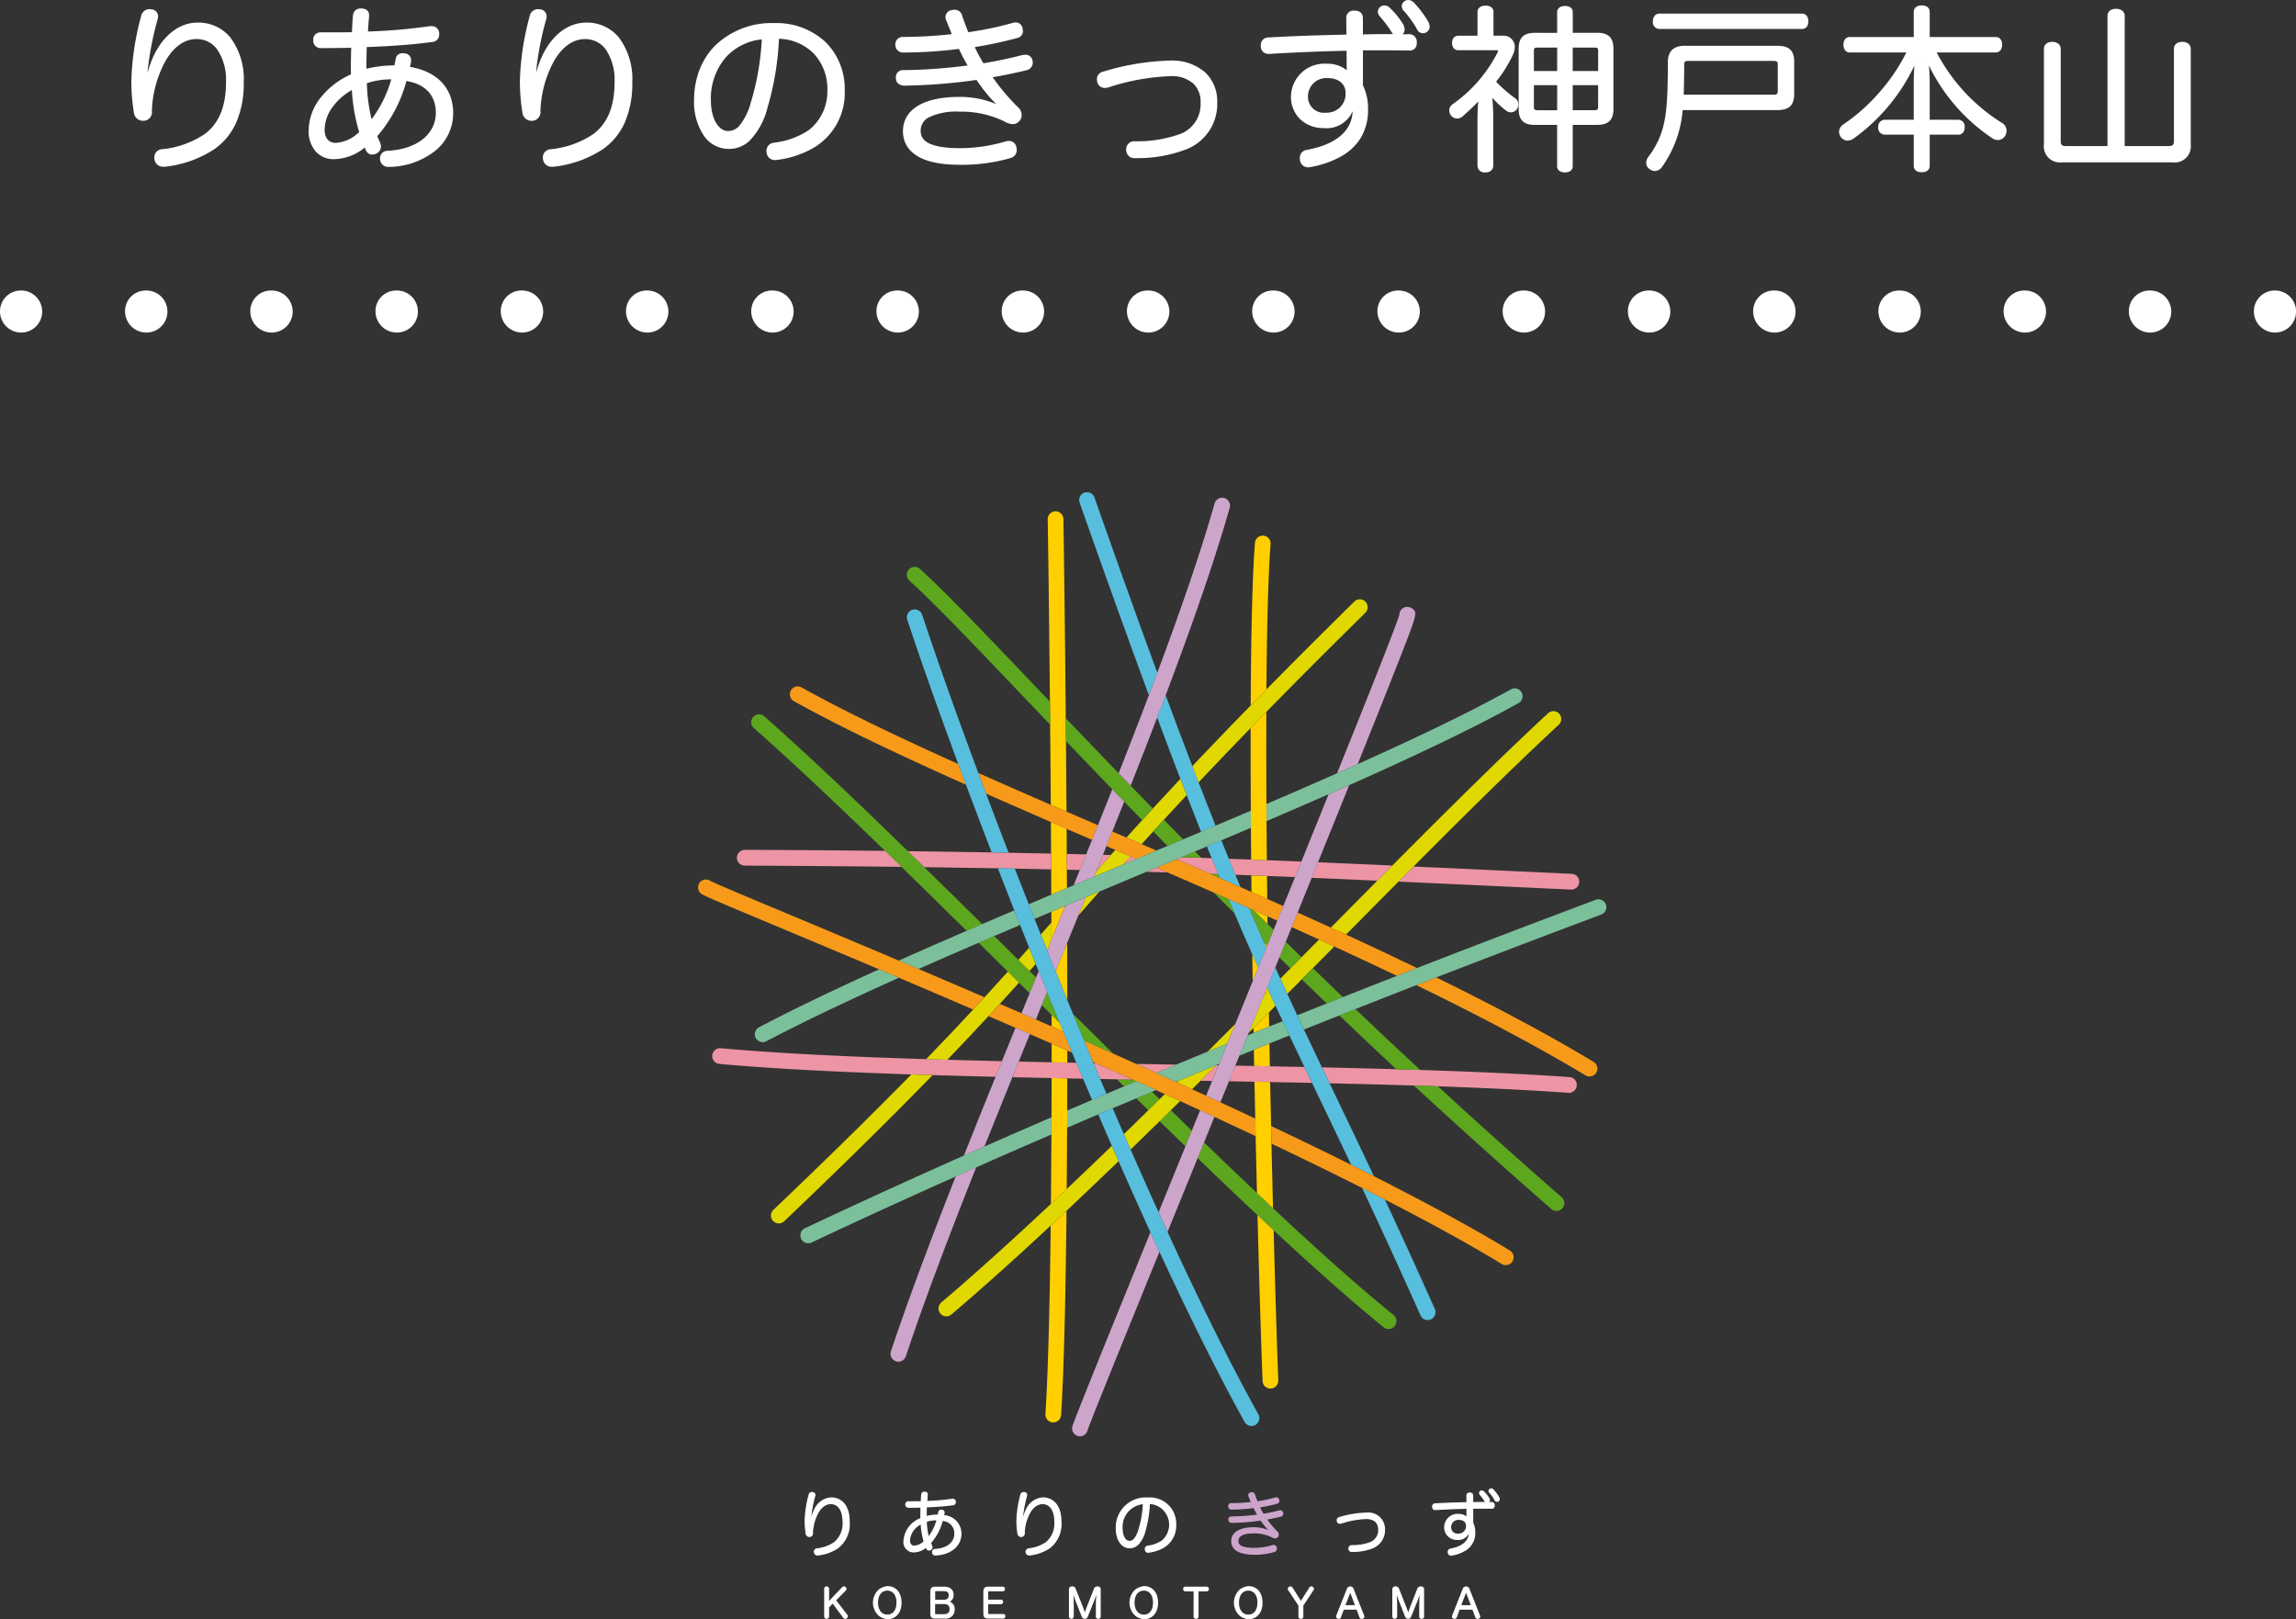 <svg xmlns="http://www.w3.org/2000/svg" xmlns:xlink="http://www.w3.org/1999/xlink" width="273" height="192.546" viewBox="0 0 273 192.546"><rect x="0" y="0" width="273" height="192.546" fill="#333333" stroke="none"/><defs><clipPath id="a"><rect width="273" height="5" fill="none"/></clipPath><clipPath id="b"><rect width="108" height="134" fill="none"/></clipPath></defs><g transform="translate(-3199 -250.454)"><path d="M-119.763-8.526c.084-.714.168-1.491.231-2.163a37.977,37.977,0,0,1,1.113-5.544,1.165,1.165,0,0,0,.063-.357.678.678,0,0,0-.672-.693.647.647,0,0,0-.21-.021c-.4,0-.693.231-.84.735a32.141,32.141,0,0,0-1.155,7.644,23.613,23.613,0,0,0,.294,3.717.946.946,0,0,0,.945.882h.042c.588-.042.861-.42.861-1.029a13.375,13.375,0,0,1,1.281-5.313c1.008-2.163,2.5-3.381,4.179-3.381,2.079,0,3.654,1.806,3.654,5.271,0,2.919-.84,4.956-2.541,6.258a11.072,11.072,0,0,1-5.187,1.869.818.818,0,0,0-.8.84.942.942,0,0,0,.021.231.874.874,0,0,0,.924.714h.147a13.231,13.231,0,0,0,5.838-2.079c2.226-1.6,3.4-4.116,3.4-7.77,0-4.83-2.436-6.993-5.334-6.993-1.911,0-3.738,1.218-4.956,3.591a14.776,14.776,0,0,0-1.176,3.612Zm26.187,7.287c.084.189.168.4.252.567a.649.649,0,0,0,.588.357,1.121,1.121,0,0,0,.42-.1.785.785,0,0,0,.462-.714.956.956,0,0,0-.1-.42c-.147-.315-.252-.588-.357-.84a16.3,16.3,0,0,0,3.528-6.678c2.457.315,3.759,1.827,3.759,3.927,0,2.541-2.163,4.494-5.9,4.683a.729.729,0,0,0-.735.777V.357a.808.808,0,0,0,.84.8h.042c4.515-.168,7.518-2.814,7.518-6.216,0-2.814-1.743-4.872-5.166-5.4.063-.273.126-.546.168-.8v-.126a.658.658,0,0,0-.672-.651.522.522,0,0,0-.168-.021.635.635,0,0,0-.693.525c-.042.252-.1.567-.189.924a13.836,13.836,0,0,0-3.591.441v-.567c0-.8.021-1.575.042-2.352,2.877-.105,5.544-.294,7.875-.609a.733.733,0,0,0,.735-.756V-14.6a.725.725,0,0,0-.756-.693h-.147a68.505,68.505,0,0,1-7.581.651c.042-.714.084-1.365.147-1.974v-.1c0-.4-.21-.63-.714-.672h-.105a.737.737,0,0,0-.8.672c-.063.651-.105,1.407-.126,2.142-.945.021-1.869.021-2.772.021h-1.092a.7.7,0,0,0-.735.756.735.735,0,0,0,.8.819c1.239,0,2.541-.021,3.717-.042-.021.819-.042,1.659-.042,2.5,0,.315,0,.609.021.9-2.94,1.3-5.04,3.8-5.04,6.594,0,2.058,1.218,3.255,2.856,3.255A5.755,5.755,0,0,0-93.576-1.239Zm-.546-1.554a4.691,4.691,0,0,1-2.961,1.386c-.861,0-1.47-.567-1.47-1.722,0-1.743,1.218-3.717,3.528-4.956A21.354,21.354,0,0,0-94.122-2.793Zm1.239-1.239a19.744,19.744,0,0,1-.651-4.725,9.368,9.368,0,0,1,3.255-.5A14.54,14.54,0,0,1-92.883-4.032Zm19.32-4.494c.084-.714.168-1.491.231-2.163a37.977,37.977,0,0,1,1.113-5.544,1.165,1.165,0,0,0,.063-.357.678.678,0,0,0-.672-.693.647.647,0,0,0-.21-.021c-.4,0-.693.231-.84.735a32.141,32.141,0,0,0-1.155,7.644,23.613,23.613,0,0,0,.294,3.717.946.946,0,0,0,.945.882h.042c.588-.042.861-.42.861-1.029a13.375,13.375,0,0,1,1.281-5.313c1.008-2.163,2.5-3.381,4.179-3.381,2.079,0,3.654,1.806,3.654,5.271,0,2.919-.84,4.956-2.541,6.258A11.072,11.072,0,0,1-71.505-.651a.818.818,0,0,0-.8.84.942.942,0,0,0,.021.231.874.874,0,0,0,.924.714h.147A13.231,13.231,0,0,0-65.373-.945c2.226-1.6,3.4-4.116,3.4-7.77,0-4.83-2.436-6.993-5.334-6.993-1.911,0-3.738,1.218-4.956,3.591a14.776,14.776,0,0,0-1.176,3.612Zm29.043-5.565a5.945,5.945,0,0,1,6.048,6.258A5.966,5.966,0,0,1-40.761-2.94a9.641,9.641,0,0,1-4.2,1.512.818.818,0,0,0-.756.819A.714.714,0,0,0-45.7-.4a.813.813,0,0,0,.882.735.942.942,0,0,0,.231-.021A11.308,11.308,0,0,0-40.173-1.2a7.429,7.429,0,0,0,3.465-6.594c0-4.62-3.276-7.854-8.232-7.854-5.733,0-9.387,3.78-9.387,9.009,0,3.528,1.743,5.649,3.927,5.649a3.425,3.425,0,0,0,2.415-.924,8.573,8.573,0,0,0,2.079-3.8A34.638,34.638,0,0,0-44.52-14.091Zm-1.743.063A31.5,31.5,0,0,1-47.586-6.3a7.31,7.31,0,0,1-1.449,2.877,1.931,1.931,0,0,1-1.407.609c-1.113,0-2.184-1.323-2.184-3.843C-52.626-10.731-50.106-13.671-46.263-14.028ZM-18.123-5.8a10.732,10.732,0,0,0-4.809-1.071c-4.557,0-6.552,1.68-6.552,3.948C-29.484-.5-27.237.9-22.932.9A20.85,20.85,0,0,0-16.884.1a.822.822,0,0,0,.63-.819,1.621,1.621,0,0,0-.042-.315.737.737,0,0,0-.756-.609,1.189,1.189,0,0,0-.378.063,18.978,18.978,0,0,1-5.4.8c-3.36,0-4.851-.714-4.851-2.205,0-1.365,1.134-2.436,4.788-2.436a11.855,11.855,0,0,1,5.334,1.155,2.239,2.239,0,0,0,1.008.336.944.944,0,0,0,.882-.945,1.1,1.1,0,0,0-.42-.84,25.093,25.093,0,0,1-3.129-3.759c1.617-.273,3-.567,4.2-.861.441-.147.672-.357.672-.735a1.445,1.445,0,0,0-.042-.273.661.661,0,0,0-.735-.546,2.094,2.094,0,0,0-.336.042c-1.428.378-3.045.714-4.683.987a18.539,18.539,0,0,1-1.176-2.2,51.23,51.23,0,0,0,5.25-1.113.686.686,0,0,0,.546-.693,1.647,1.647,0,0,0-.042-.294.671.671,0,0,0-.693-.567,1.044,1.044,0,0,0-.336.063,40.7,40.7,0,0,1-5.376,1.113c-.252-.651-.525-1.344-.756-2.037a.787.787,0,0,0-.777-.651,2.094,2.094,0,0,0-.336.042.705.705,0,0,0-.588.672.742.742,0,0,0,.084.357c.252.609.483,1.239.735,1.806a53.887,53.887,0,0,1-6.027.357.722.722,0,0,0-.756.777.767.767,0,0,0,.84.777,54.517,54.517,0,0,0,6.657-.441,20.6,20.6,0,0,0,1.2,2.247,63.985,63.985,0,0,1-7.9.588.68.68,0,0,0-.735.756v.063c0,.42.294.714.861.735A68.064,68.064,0,0,0-20.811-9.2a17.079,17.079,0,0,0,2.772,3.3Zm20.244-5.4A29.485,29.485,0,0,0-5.817-9.87a.752.752,0,0,0-.609.756,1.621,1.621,0,0,0,.042.315.752.752,0,0,0,.756.567,1.621,1.621,0,0,0,.315-.042A26.644,26.644,0,0,1,2.163-9.639c2.52,0,3.738,1.323,3.738,3.3A3.915,3.915,0,0,1,3.507-2.52,15.352,15.352,0,0,1-2.121-1.6a.794.794,0,0,0-.819.861v.042a.8.8,0,0,0,.882.8h.168A15.859,15.859,0,0,0,4.1-.966,5.645,5.645,0,0,0,7.581-6.384C7.581-9.156,5.712-11.193,2.121-11.193Zm29.19-2.289a.752.752,0,0,0-.861-.84c-.714,0-1.47-.021-2.226-.021-1.071,0-2.184.021-3.318.042v-2.037c0-.546-.273-.8-.882-.8a.708.708,0,0,0-.8.756c0,.63.021,1.365.021,2.1-3.192.063-6.468.168-9.429.336a.75.75,0,0,0-.756.8v.042a.75.75,0,0,0,.777.819h.084c3.045-.189,6.258-.315,9.345-.378,0,.987,0,2.058.021,2.814a3.37,3.37,0,0,0-2.5-.966,3.817,3.817,0,0,0-4.137,3.759,3.525,3.525,0,0,0,3.738,3.591A3.223,3.223,0,0,0,23.877-5.9h.1v.4c0,2.478-1.848,4.242-5.607,4.935a.789.789,0,0,0-.672.84A.942.942,0,0,0,17.724.5a.8.8,0,0,0,.84.693.714.714,0,0,0,.21-.021A11.559,11.559,0,0,0,22.113.063a5.887,5.887,0,0,0,3.4-5.67,6.133,6.133,0,0,0-.609-2.751V-12.7h1.722c1.365,0,2.667,0,3.906.021a.677.677,0,0,0,.777-.735ZM23.142-7.518A2.381,2.381,0,0,1,20.664-5,2.058,2.058,0,0,1,18.375-7.14,2.338,2.338,0,0,1,20.9-9.408C22.239-9.408,23.142-8.652,23.142-7.518Zm3.843-9.66a.775.775,0,0,0,.21.5,14.107,14.107,0,0,1,1.428,1.911c.168.252.294.357.546.357a.643.643,0,0,0,.693-.588,1.094,1.094,0,0,0-.126-.546,9.688,9.688,0,0,0-1.6-1.974.687.687,0,0,0-.546-.231A.618.618,0,0,0,26.985-17.178Zm2.835-.672a.645.645,0,0,0,.252.546,12.747,12.747,0,0,1,1.575,2.226.591.591,0,0,0,.546.336.645.645,0,0,0,.651-.588,1.133,1.133,0,0,0-.126-.525A12.326,12.326,0,0,0,31-18.144a.783.783,0,0,0-.567-.252A.633.633,0,0,0,29.82-17.85Zm10.6,3.7v-2.982c0-.378-.315-.588-.8-.588s-.8.231-.8.588v2.982H36.393c-.378,0-.588.294-.588.714s.21.714.588.714h4.536c.231,0,.336.084.336.252a.548.548,0,0,1-.063.231,17.011,17.011,0,0,1-5.4,6.216.76.76,0,0,0-.336.609.849.849,0,0,0,.189.525.818.818,0,0,0,.63.294.833.833,0,0,0,.462-.168,28.76,28.76,0,0,0,2.205-2.121,26.065,26.065,0,0,0-.126,2.6v5.4c0,.462.315.693.777.693.483,0,.8-.231.8-.693V-4.536c0-.945-.063-1.911-.147-2.835a11.619,11.619,0,0,0,1.953,1.89.85.85,0,0,0,.441.147.709.709,0,0,0,.609-.336.847.847,0,0,0,.126-.462.743.743,0,0,0-.336-.63A15.378,15.378,0,0,1,40.7-8.82,16.291,16.291,0,0,0,42.756-12.1a2.073,2.073,0,0,0,.21-.882c0-.735-.546-1.176-1.365-1.176ZM48.3-14.49H45.486c-1.2,0-1.764.483-1.764,1.743v7.161c0,1.26.567,1.743,1.764,1.743H48.3V1.218c0,.378.315.588.777.588.483,0,.777-.21.777-.588V-3.843H52.9c1.218,0,1.785-.483,1.785-1.743v-7.161c0-1.26-.567-1.743-1.785-1.743H49.854v-2.6c0-.378-.294-.588-.777-.588-.462,0-.777.21-.777.588Zm0,1.449v3.087H45.234V-12.5c0-.441.189-.546.609-.546Zm0,4.473v3.276H45.843c-.42,0-.609-.1-.609-.546v-2.73Zm1.554,3.276V-8.568h3.318v2.73c0,.441-.189.546-.609.546Zm0-4.662v-3.087h2.709c.42,0,.609.1.609.546v2.541ZM74.361-5.607c1.239,0,1.827-.483,1.827-1.743v-3.885c0-1.239-.588-1.722-1.827-1.722h-11c-1.218,0-1.89.546-1.89,1.764,0,4.284-.147,6.132-.546,7.686a10.1,10.1,0,0,1-1.806,3.7A1.105,1.105,0,0,0,58.884.8a.743.743,0,0,0,.336.63.907.907,0,0,0,.567.21.9.9,0,0,0,.693-.4,13.289,13.289,0,0,0,2.457-6.846ZM63.042-7.14c.042-1.26.063-2.562.063-3.759,0-.42.21-.546.609-.546H73.9c.4,0,.63.126.63.546v3.213c0,.42-.231.546-.63.546Zm-2.73-9.639c-.4,0-.63.336-.63.777s.231.756.63.756H77.259c.4,0,.609-.315.609-.756s-.21-.777-.609-.777ZM89.9-12.453a23.125,23.125,0,0,1-7.665,8.841.907.907,0,0,0-.42.735A.907.907,0,0,0,82-2.331a.868.868,0,0,0,.672.357,1.171,1.171,0,0,0,.651-.231,22.594,22.594,0,0,0,7.56-9.492A22.04,22.04,0,0,0,90.7-8.631v4.473H87.087a.658.658,0,0,0-.609.735c0,.441.231.735.609.735H90.7V1.176c0,.4.315.609.8.609.5,0,.8-.21.8-.609V-2.688h3.57c.378,0,.588-.294.588-.735,0-.4-.21-.735-.588-.735h-3.57V-8.652a21.7,21.7,0,0,0-.21-3.066,21.648,21.648,0,0,0,7.9,9.492,1.016,1.016,0,0,0,.567.189.907.907,0,0,0,.735-.42,1.091,1.091,0,0,0,.147-.525.908.908,0,0,0-.441-.8,21.95,21.95,0,0,1-7.959-8.673h7.287c.378,0,.588-.357.588-.777,0-.441-.21-.756-.588-.756H92.295v-3.129c0-.42-.294-.63-.8-.63-.483,0-.8.21-.8.63v3.129h-7.77c-.378,0-.588.336-.588.756,0,.441.21.777.588.777ZM115.479-1.029V-16.653c0-.441-.378-.693-.882-.693s-.861.252-.861.693V-1.029h-5.1c-.525,0-.756-.189-.756-.714V-12.726c0-.441-.357-.693-.861-.693s-.84.252-.84.693V-1.365A1.769,1.769,0,0,0,108.192.609h13.125a1.777,1.777,0,0,0,2.016-1.974V-12.726c0-.441-.357-.693-.861-.693-.525,0-.84.252-.84.693V-1.743c0,.525-.252.714-.756.714Z" transform="translate(3336 269)" fill="#fff"/><path d="M30.429-18.546a.931.931,0,0,1,.667.29l0,0a12.534,12.534,0,0,1,1.749,2.324l0,.006a1.279,1.279,0,0,1,.142.592.791.791,0,0,1-.8.738A.732.732,0,0,1,31.52-15l0-.005a12.376,12.376,0,0,0-1.553-2.2.792.792,0,0,1-.294-.65A.779.779,0,0,1,30.429-18.546Zm.465.512a.634.634,0,0,0-.465-.212.489.489,0,0,0-.459.4.5.5,0,0,0,.208.44l0,0a12.652,12.652,0,0,1,1.593,2.25.445.445,0,0,0,.418.264.5.5,0,0,0,.5-.438.976.976,0,0,0-.108-.455A12.179,12.179,0,0,0,30.894-18.034Zm-3.3.139a.831.831,0,0,1,.652.275,9.708,9.708,0,0,1,1.62,2.005l0,.008a1.246,1.246,0,0,1,.142.613.691.691,0,0,1-.236.517c.229,0,.452,0,.674,0a.9.9,0,0,1,1.011.99v.063a.825.825,0,0,1-.927.885c-1.24-.021-2.535-.021-3.906-.021H25.056v4.163a6.287,6.287,0,0,1,.609,2.785,6.484,6.484,0,0,1-.889,3.5A6.463,6.463,0,0,1,22.183.2,11.645,11.645,0,0,1,18.81,1.322a.868.868,0,0,1-.246.025.953.953,0,0,1-.987-.812,1.083,1.083,0,0,1-.024-.262.936.936,0,0,1,.8-.988c3.5-.646,5.391-2.24,5.478-4.614a3.359,3.359,0,0,1-3.438,2.014A3.987,3.987,0,0,1,17.6-4.365a3.679,3.679,0,0,1-1.1-2.691,3.976,3.976,0,0,1,4.287-3.909,3.62,3.62,0,0,1,2.341.767c-.012-.678-.013-1.528-.013-2.312-3.121.066-6.294.2-9.186.375h-.093a.893.893,0,0,1-.927-.963v-.048a.9.9,0,0,1,.9-.948c2.651-.15,5.775-.263,9.285-.333,0-.331-.006-.661-.011-.981-.005-.344-.01-.668-.01-.972a.861.861,0,0,1,.948-.906c.685,0,1.032.319,1.032.948v1.884c1.1-.02,2.143-.039,3.168-.039l.417,0a1.662,1.662,0,0,1-.143-.189,13.942,13.942,0,0,0-1.414-1.894.922.922,0,0,1-.249-.6A.768.768,0,0,1,27.594-17.9Zm2.01,2.426a9.44,9.44,0,0,0-1.57-1.939.543.543,0,0,0-.44-.187.469.469,0,0,0-.459.417.621.621,0,0,0,.174.406,14.19,14.19,0,0,1,1.44,1.927c.152.229.239.288.42.288a.5.5,0,0,0,.543-.438A.947.947,0,0,0,29.6-15.469Zm-4.848,1.321v-2.19c0-.466-.205-.648-.732-.648-.424,0-.648.21-.648.606,0,.3,0,.625.01.967.005.369.011.75.011,1.133v.147l-.147,0c-3.567.07-6.737.183-9.423.336a.6.6,0,0,0-.615.648v.039a.614.614,0,0,0,.627.672h.079c2.942-.183,6.174-.313,9.347-.378l.153,0v.153c0,.964,0,2.056.021,2.81l.011.386-.268-.278a3.227,3.227,0,0,0-2.391-.92,4.241,4.241,0,0,0-2.866,1.014,3.443,3.443,0,0,0-1.121,2.6,3.382,3.382,0,0,0,1,2.475,3.689,3.689,0,0,0,2.584.966,3.064,3.064,0,0,0,3.342-2.329l.032-.107h.367V-5.5a4.2,4.2,0,0,1-1.444,3.248A8.7,8.7,0,0,1,18.4-.42h0a.641.641,0,0,0-.544.692.811.811,0,0,0,.017.195l0,.01a.653.653,0,0,0,.692.57.635.635,0,0,0,.163-.013l.02-.005a11.355,11.355,0,0,0,3.3-1.1,5.733,5.733,0,0,0,3.323-5.538,5.988,5.988,0,0,0-.594-2.685l-.015-.031v-4.532h1.872c1.372,0,2.668,0,3.909.021.425,0,.624-.186.624-.585v-.063c0-.477-.219-.69-.711-.69-.353,0-.708-.005-1.083-.01s-.76-.011-1.143-.011c-1.049,0-2.119.02-3.251.041ZM91.5-17.9c.6,0,.948.284.948.78v2.979h7.872c.448,0,.738.356.738.906s-.3.927-.738.927H93.274a21.74,21.74,0,0,0,7.791,8.394,1.054,1.054,0,0,1,.515.927,1.233,1.233,0,0,1-.167.6l-.007.011a1.051,1.051,0,0,1-.858.485A1.167,1.167,0,0,1,99.9-2.1a21.892,21.892,0,0,1-7.547-8.658c.061.668.094,1.4.094,2.107v4.344h3.42a.785.785,0,0,1,.738.885c0,.538-.29.885-.738.885h-3.42V1.176c0,.475-.354.759-.948.759s-.948-.291-.948-.759V-2.538H87.087a.785.785,0,0,1-.759-.885.8.8,0,0,1,.759-.885h3.462V-8.631c0-.578.016-1.342.08-2.111a22.643,22.643,0,0,1-7.216,8.661,1.319,1.319,0,0,1-.736.257,1.013,1.013,0,0,1-.788-.412l0-.005a1.056,1.056,0,0,1-.219-.636,1.051,1.051,0,0,1,.485-.858,21.857,21.857,0,0,0,4.192-3.7,22.024,22.024,0,0,0,3.32-4.872H82.929c-.441,0-.738-.373-.738-.927s.3-.906.738-.906h7.62v-2.979C90.549-17.6,90.9-17.9,91.5-17.9Zm8.82,5.292c.3,0,.438-.315.438-.627,0-.142-.032-.606-.438-.606H92.145v-3.279c0-.119,0-.48-.648-.48-.3,0-.648.083-.648.48v3.279h-7.92c-.323,0-.438.326-.438.606,0,.3.115.627.438.627h7.209l-.1.214a22.142,22.142,0,0,1-3.47,5.157,22.155,22.155,0,0,1-4.248,3.745.755.755,0,0,0-.353.61.758.758,0,0,0,.157.453.724.724,0,0,0,.554.3,1.021,1.021,0,0,0,.565-.2,20.484,20.484,0,0,0,4.167-3.915,22.433,22.433,0,0,0,3.34-5.512l.287.08a21.978,21.978,0,0,0-.187,3.044v4.623H87.087c-.315,0-.459.3-.459.585,0,.366.172.585.459.585h3.762V1.176c0,.4.406.459.648.459.43,0,.648-.154.648-.459V-2.838h3.72c.4,0,.438-.409.438-.585,0-.291-.135-.585-.438-.585h-3.72V-8.652a21.326,21.326,0,0,0-.208-3.043l.287-.08a21.513,21.513,0,0,0,7.839,9.424.877.877,0,0,0,.485.165.755.755,0,0,0,.608-.35.941.941,0,0,0,.124-.445.767.767,0,0,0-.368-.669A22.041,22.041,0,0,1,92.9-12.386l-.108-.217Zm-60.69-5.271c.585,0,.948.283.948.738V-14.3H41.6a1.339,1.339,0,0,1,1.515,1.326,2.234,2.234,0,0,1-.224.945,16.236,16.236,0,0,1-2,3.2,15.321,15.321,0,0,0,2.237,1.941.888.888,0,0,1,.4.755.991.991,0,0,1-.151.545.856.856,0,0,1-.734.4,1,1,0,0,1-.524-.172l0,0a11.106,11.106,0,0,1-1.676-1.562c.072.9.108,1.68.108,2.386V1.113c0,.528-.354.843-.948.843a.824.824,0,0,1-.927-.843v-5.4c0-.746.03-1.492.087-2.184-.691.719-1.409,1.371-1.917,1.814l-.011.009a.971.971,0,0,1-.549.2.962.962,0,0,1-.742-.344l-.008-.01a1,1,0,0,1-.219-.615.9.9,0,0,1,.4-.732,16.921,16.921,0,0,0,5.347-6.157.409.409,0,0,0,.049-.167c0-.05,0-.1-.186-.1H36.393c-.448,0-.738-.339-.738-.864s.29-.864.738-.864h2.286v-2.832C38.679-17.577,39.06-17.874,39.627-17.874Zm3.024,12.39a.557.557,0,0,0,.482-.267.7.7,0,0,0,.1-.381.589.589,0,0,0-.267-.5l-.006,0a15.582,15.582,0,0,1-2.376-2.079L40.5-8.813l.081-.1a16.026,16.026,0,0,0,2.039-3.244,1.94,1.94,0,0,0,.2-.82c0-.633-.466-1.026-1.215-1.026H40.275v-3.132c0-.4-.453-.438-.648-.438-.313,0-.648.115-.648.438V-14H36.393c-.4,0-.438.394-.438.564s.043.564.438.564h4.536c.439,0,.486.281.486.4a.691.691,0,0,1-.079.3A17.232,17.232,0,0,1,35.892-5.9a.614.614,0,0,0-.273.487.7.7,0,0,0,.155.43.663.663,0,0,0,.514.239.688.688,0,0,0,.369-.136,28.793,28.793,0,0,0,2.188-2.1l.306-.332-.046.449a25.9,25.9,0,0,0-.125,2.589v5.4c0,.449.341.543.627.543s.648-.094.648-.543V-4.536c0-.815-.048-1.738-.146-2.821l-.044-.479.308.37A11.451,11.451,0,0,0,42.3-5.6.7.7,0,0,0,42.651-5.484Zm6.426-12.348c.572,0,.927.283.927.738v2.454h2.9c1.338,0,1.935.584,1.935,1.893v7.161c0,1.309-.6,1.893-1.935,1.893H50V1.218c0,.455-.355.738-.927.738s-.927-.29-.927-.738V-3.693H45.486c-1.324,0-1.914-.584-1.914-1.893v-7.161c0-1.309.59-1.893,1.914-1.893H48.15v-2.454C48.15-17.542,48.514-17.832,49.077-17.832ZM52.9-3.993c1.177,0,1.635-.447,1.635-1.593v-7.161c0-1.146-.458-1.593-1.635-1.593H49.7v-2.754c0-.381-.393-.438-.627-.438-.189,0-.627.043-.627.438v2.754H45.486c-1.146,0-1.614.462-1.614,1.593v7.161c0,1.131.468,1.593,1.614,1.593H48.45V1.218c0,.4.438.438.627.438.234,0,.627-.057.627-.438V-3.993ZM-94.08-17.538h.117c.565.047.852.323.852.821v.12c-.055.533-.094,1.092-.137,1.8a67.487,67.487,0,0,0,7.4-.643l.023,0h.147a.875.875,0,0,1,.9.822l0,.021v.147a.881.881,0,0,1-.866.9c-2.165.293-4.7.491-7.748.6-.019.719-.038,1.46-.038,2.207v.373a14.121,14.121,0,0,1,3.322-.4c.066-.288.121-.563.16-.8a.786.786,0,0,1,.841-.65.684.684,0,0,1,.2.023.806.806,0,0,1,.791.8l0,.151c-.035.207-.083.43-.134.651,3.266.555,5.134,2.559,5.134,5.52A5.741,5.741,0,0,1-85.234-.626,9.006,9.006,0,0,1-90.777,1.3h-.048a.955.955,0,0,1-.99-.941V.315a.875.875,0,0,1,.877-.927c3.5-.177,5.759-1.956,5.759-4.533,0-2.066-1.273-3.43-3.5-3.76A16.423,16.423,0,0,1-92.14-2.361l.045.109c.081.2.165.4.273.635a1.094,1.094,0,0,1,.119.483.929.929,0,0,1-.541.846l-.012.006a1.251,1.251,0,0,1-.479.117.8.8,0,0,1-.72-.435l0,0c-.058-.116-.116-.251-.172-.381L-93.637-1A5.873,5.873,0,0,1-97.293.381a2.831,2.831,0,0,1-2.153-.9,3.624,3.624,0,0,1-.853-2.5,6.393,6.393,0,0,1,1.45-3.949,9.567,9.567,0,0,1,3.584-2.74c-.015-.264-.015-.53-.015-.809,0-.8.019-1.617.038-2.346-1.1.019-2.36.039-3.563.039h-.006a.883.883,0,0,1-.942-.969.848.848,0,0,1,.885-.906h1.092c.852,0,1.732,0,2.626-.018.023-.731.066-1.423.122-2.009A.887.887,0,0,1-94.08-17.538Zm.1.3h-.1a.588.588,0,0,0-.649.538c-.06.617-.1,1.354-.125,2.131l0,.142-.143,0c-.947.021-1.876.021-2.775.021h-1.092a.553.553,0,0,0-.585.606.59.59,0,0,0,.651.669c1.258,0,2.575-.022,3.712-.042l.157,0,0,.157c-.02.767-.042,1.636-.042,2.5,0,.31,0,.6.021.892l.007.105-.1.043a9.3,9.3,0,0,0-3.565,2.693A6.1,6.1,0,0,0-100-3.024c0,1.886,1.062,3.1,2.706,3.1a5.625,5.625,0,0,0,3.624-1.437l.152-.12.079.177c.028.064.057.13.085.2.054.126.109.255.163.363a.5.5,0,0,0,.455.277.969.969,0,0,0,.355-.09A.635.635,0,0,0-92-1.134a.81.81,0,0,0-.089-.353c-.113-.241-.2-.45-.28-.652l-.081-.2-.038-.091.068-.071a16.052,16.052,0,0,0,3.491-6.613l.034-.127.13.017A4.616,4.616,0,0,1-85.877-7.88a3.925,3.925,0,0,1,1,2.735,4.213,4.213,0,0,1-1.6,3.339,7.526,7.526,0,0,1-4.44,1.494.579.579,0,0,0-.593.627V.353a.658.658,0,0,0,.69.652h.039a8.71,8.71,0,0,0,5.359-1.86,5.446,5.446,0,0,0,2.013-4.206,4.9,4.9,0,0,0-1.259-3.455,6.286,6.286,0,0,0-3.779-1.794l-.16-.025.036-.157c.06-.262.123-.533.164-.777v-.113c0-.281-.2-.468-.537-.5l-.017,0-.016-.005A.385.385,0,0,0-89.1-11.9a.493.493,0,0,0-.546.4c-.045.271-.111.594-.19.931l-.027.116h-.119a13.746,13.746,0,0,0-3.552.436l-.189.051v-.763c0-.8.021-1.591.042-2.356l0-.141.141-.005c3.1-.113,5.671-.312,7.86-.608.4-.052.605-.257.605-.607v-.136a.578.578,0,0,0-.606-.554h-.136a68.5,68.5,0,0,1-7.587.651l-.165.006.01-.165c.046-.79.087-1.4.147-1.973v-.1C-93.411-16.95-93.479-17.194-93.981-17.238ZM114.6-17.5c.617,0,1.032.339,1.032.843V-1.179h5.247c.447,0,.606-.148.606-.564V-12.726c0-.52.379-.843.99-.843s1.011.331,1.011.843V-1.365A1.918,1.918,0,0,1,121.317.759H108.192a1.918,1.918,0,0,1-2.166-2.124V-12.726c0-.512.389-.843.99-.843s1.011.331,1.011.843V-1.743c0,.427.147.564.606.564h4.953V-16.653C113.586-17.165,113.983-17.5,114.6-17.5ZM120.876-.879h-5.547V-16.653c0-.4-.378-.543-.732-.543-.167,0-.711.039-.711.543V-.879h-5.253c-.627,0-.906-.266-.906-.864V-12.726c0-.5-.544-.543-.711-.543-.207,0-.69.053-.69.543V-1.365A1.622,1.622,0,0,0,108.192.459h13.125a1.636,1.636,0,0,0,1.866-1.824V-12.726c0-.5-.544-.543-.711-.543-.258,0-.69.071-.69.543V-1.743C121.782-1.162,121.486-.879,120.876-.879ZM-119.238-17.454a.81.81,0,0,1,.244.024.822.822,0,0,1,.788.84,1.319,1.319,0,0,1-.069.4,37.324,37.324,0,0,0-1.107,5.514c-.024.26-.052.542-.083.836a12.235,12.235,0,0,1,.871-2.346c1.2-2.334,3.053-3.673,5.09-3.673a4.911,4.911,0,0,1,3.868,1.738,8.266,8.266,0,0,1,1.616,5.4A11.6,11.6,0,0,1-108.9-4a7.714,7.714,0,0,1-2.585,3.174,13.29,13.29,0,0,1-5.907,2.106h-.165a1.025,1.025,0,0,1-1.071-.833,1.083,1.083,0,0,1-.024-.262.97.97,0,0,1,.929-.989,10.935,10.935,0,0,0,5.115-1.839c1.67-1.278,2.482-3.286,2.482-6.139a6.481,6.481,0,0,0-1.018-3.846,3,3,0,0,0-2.486-1.275c-1.617,0-3.053,1.17-4.043,3.294a13.3,13.3,0,0,0-1.267,5.25,1.034,1.034,0,0,1-1,1.179h-.053a1.091,1.091,0,0,1-1.092-1v-.005a23.759,23.759,0,0,1-.3-3.742,32.554,32.554,0,0,1,1.16-7.682A1,1,0,0,1-119.238-17.454Zm-.283,9.12-.408-.068.017-.142c.089-.76.171-1.527.231-2.159a37.648,37.648,0,0,1,1.118-5.569l0-.008a1.015,1.015,0,0,0,.055-.31c0-.31-.183-.493-.543-.545l-.026-.006a.544.544,0,0,0-.163-.013c-.345,0-.573.205-.7.627a32.251,32.251,0,0,0-1.149,7.6,23.448,23.448,0,0,0,.291,3.689c.105.5.373.76.8.76h.036c.482-.036.717-.324.717-.879a13.614,13.614,0,0,1,1.3-5.377c1.042-2.236,2.574-3.467,4.315-3.467a3.285,3.285,0,0,1,2.727,1.4,6.77,6.77,0,0,1,1.077,4.024c0,2.952-.85,5.038-2.6,6.377a11.233,11.233,0,0,1-5.259,1.9.673.673,0,0,0-.667.691.81.81,0,0,0,.017.195l0,.01a.728.728,0,0,0,.776.591h.138a12.979,12.979,0,0,0,5.76-2.051c2.247-1.611,3.339-4.113,3.339-7.648a7.977,7.977,0,0,0-1.545-5.211,4.619,4.619,0,0,0-3.639-1.632c-1.92,0-3.678,1.279-4.823,3.51a14.752,14.752,0,0,0-1.163,3.575Zm46.483-9.12a.81.81,0,0,1,.244.024.822.822,0,0,1,.788.84,1.319,1.319,0,0,1-.069.4,37.324,37.324,0,0,0-1.107,5.514c-.024.26-.052.542-.083.836a12.235,12.235,0,0,1,.871-2.346c1.2-2.334,3.053-3.673,5.09-3.673a4.911,4.911,0,0,1,3.868,1.738,8.266,8.266,0,0,1,1.616,5.4A11.6,11.6,0,0,1-62.7-4,7.714,7.714,0,0,1-65.286-.823a13.29,13.29,0,0,1-5.907,2.106h-.165A1.025,1.025,0,0,1-72.429.451a1.083,1.083,0,0,1-.024-.262A.97.97,0,0,1-71.524-.8a10.935,10.935,0,0,0,5.115-1.839c1.67-1.278,2.482-3.286,2.482-6.139a6.481,6.481,0,0,0-1.018-3.846A3,3,0,0,0-67.431-13.9c-1.617,0-3.053,1.17-4.043,3.294a13.3,13.3,0,0,0-1.267,5.25,1.034,1.034,0,0,1-1,1.179h-.053a1.091,1.091,0,0,1-1.092-1v-.005a23.759,23.759,0,0,1-.3-3.742,32.555,32.555,0,0,1,1.16-7.682A1,1,0,0,1-73.038-17.454Zm-.283,9.12-.408-.068.017-.142c.089-.76.171-1.527.231-2.159a37.647,37.647,0,0,1,1.118-5.569l0-.008a1.015,1.015,0,0,0,.055-.31c0-.31-.183-.493-.543-.545l-.026-.006a.543.543,0,0,0-.163-.013c-.345,0-.573.205-.7.627a32.25,32.25,0,0,0-1.149,7.6,23.448,23.448,0,0,0,.291,3.689c.105.5.373.76.8.76h.036c.482-.036.717-.324.717-.879a13.614,13.614,0,0,1,1.3-5.377c1.042-2.236,2.574-3.467,4.315-3.467A3.285,3.285,0,0,1-64.7-12.8a6.771,6.771,0,0,1,1.077,4.024c0,2.952-.85,5.038-2.6,6.377A11.234,11.234,0,0,1-71.486-.5a.673.673,0,0,0-.667.691.81.81,0,0,0,.017.195l0,.01a.728.728,0,0,0,.776.591h.138a12.979,12.979,0,0,0,5.76-2.051c2.247-1.611,3.339-4.113,3.339-7.648a7.977,7.977,0,0,0-1.545-5.211,4.619,4.619,0,0,0-3.639-1.632c-1.92,0-3.678,1.279-4.823,3.51A14.752,14.752,0,0,0-73.29-8.473ZM-23.5-17.391a.932.932,0,0,1,.92.756c.206.618.445,1.234.676,1.83l.034.087a40.45,40.45,0,0,0,5.234-1.09,1.179,1.179,0,0,1,.381-.07.824.824,0,0,1,.838.679l0,.009a1.756,1.756,0,0,1,.045.323.834.834,0,0,1-.649.835l-.006,0A49.439,49.439,0,0,1-21.1-12.947a18.661,18.661,0,0,0,1.034,1.925c1.645-.277,3.223-.611,4.57-.967l.014,0,.053-.009a1.821,1.821,0,0,1,.307-.035.808.808,0,0,1,.881.663l.011.054a1.23,1.23,0,0,1,.034.251.939.939,0,0,1-.775.877l-.012,0c-1.249.307-2.588.584-3.985.825a25.694,25.694,0,0,0,2.983,3.542,1.263,1.263,0,0,1,.465.947,1.093,1.093,0,0,1-1.032,1.095,2.331,2.331,0,0,1-1.075-.352A11.657,11.657,0,0,0-22.89-5.268a7.563,7.563,0,0,0-3.688.685,1.753,1.753,0,0,0-.95,1.6c0,.882.487,2.055,4.7,2.055a18.921,18.921,0,0,0,5.353-.791,1.338,1.338,0,0,1,.422-.07.884.884,0,0,1,.9.723l0,.007a1.745,1.745,0,0,1,.045.344.974.974,0,0,1-.737.963,20.815,20.815,0,0,1-6.091.8c-5.831,0-6.7-2.489-6.7-3.972,0-2.6,2.443-4.1,6.7-4.1a11.274,11.274,0,0,1,4.388.854,18.148,18.148,0,0,1-2.339-2.873,67.422,67.422,0,0,1-8.579.682h-.007c-.62-.023-1.005-.362-1.005-.885V-9.3a.828.828,0,0,1,.878-.906h.006a63.9,63.9,0,0,0,7.647-.556,21.671,21.671,0,0,1-1.036-1.967,54.3,54.3,0,0,1-6.568.429.913.913,0,0,1-.99-.921v-.006a.868.868,0,0,1,.906-.927,53.964,53.964,0,0,0,5.808-.333c-.126-.3-.249-.606-.368-.908-.092-.233-.188-.475-.285-.709a.89.89,0,0,1-.1-.419.852.852,0,0,1,.7-.817l.015,0,.053-.009A1.821,1.821,0,0,1-23.5-17.391Zm1.436,3-.12-.31c-.232-.6-.473-1.219-.682-1.846-.156-.492-.437-.548-.635-.548a1.587,1.587,0,0,0-.257.031l-.046.008a.559.559,0,0,0-.471.525.594.594,0,0,0,.068.29l0,.01c.1.238.2.483.288.719.15.381.293.741.445,1.084l.083.186-.2.023a54.307,54.307,0,0,1-6.044.358.572.572,0,0,0-.606.624.62.62,0,0,0,.69.63,54.1,54.1,0,0,0,6.638-.44l.108-.014.047.1a20.6,20.6,0,0,0,1.188,2.231l.126.2-.232.031a64.391,64.391,0,0,1-7.912.589c-.407.019-.589.206-.589.606v.063c0,.359.253.567.713.585a67.43,67.43,0,0,0,8.629-.692l.092-.012.052.077A16.708,16.708,0,0,0-17.94-6.014l.108.095-.251.313-.11-.057a10.562,10.562,0,0,0-4.739-1.054c-4.069,0-6.4,1.384-6.4,3.8,0,2.368,2.274,3.672,6.4,3.672a20.522,20.522,0,0,0,6-.792A.671.671,0,0,0-16.4-.714,1.478,1.478,0,0,0-16.442-1a.587.587,0,0,0-.61-.492,1.044,1.044,0,0,0-.331.055,19.237,19.237,0,0,1-5.444.806c-3.412,0-5-.748-5-2.355,0-1.716,1.661-2.586,4.938-2.586a12.114,12.114,0,0,1,5.4,1.17,2.123,2.123,0,0,0,.942.321.8.8,0,0,0,.732-.8.949.949,0,0,0-.373-.731l0,0A25.082,25.082,0,0,1-19.341-9.39l-.123-.191.224-.038c1.468-.248,2.875-.536,4.183-.857.468-.157.564-.35.564-.591a.99.99,0,0,0-.028-.19l-.011-.053a.514.514,0,0,0-.588-.425,1.587,1.587,0,0,0-.257.031l-.048.008c-1.381.365-3,.707-4.69.988l-.1.017-.053-.086A18.783,18.783,0,0,1-21.452-13l-.078-.176.19-.032a50.361,50.361,0,0,0,5.23-1.108.54.54,0,0,0,.441-.55,1.541,1.541,0,0,0-.038-.26.521.521,0,0,0-.547-.451.9.9,0,0,0-.289.055l-.005,0a41.053,41.053,0,0,1-5.4,1.117Zm82.375-2.542H77.259c.461,0,.759.364.759.927s-.3.906-.759.906H60.312a.8.8,0,0,1-.78-.906C59.532-16.556,59.845-16.929,60.312-16.929ZM77.259-15.4c.414,0,.459-.424.459-.606,0-.147-.033-.627-.459-.627H60.312c-.354,0-.48.338-.48.627s.126.606.48.606Zm-122.2-.4a8.541,8.541,0,0,1,6.079,2.236,7.783,7.783,0,0,1,2.3,5.768A7.557,7.557,0,0,1-40.093-1.07,11.431,11.431,0,0,1-44.554.462a1.088,1.088,0,0,1-.26.024.961.961,0,0,1-1.028-.85.874.874,0,0,1-.025-.245.969.969,0,0,1,.88-.967h.005A9.467,9.467,0,0,0-40.85-3.061a5.838,5.838,0,0,0,2.228-4.772,6.116,6.116,0,0,0-1.589-4.309,6.022,6.022,0,0,0-4.168-1.792,34.41,34.41,0,0,1-1.384,8.269A8.622,8.622,0,0,1-47.882-1.8,3.581,3.581,0,0,1-50.4-.837,3.563,3.563,0,0,1-53.3-2.4a7.15,7.15,0,0,1-1.173-4.236,9.908,9.908,0,0,1,.671-3.669,8.342,8.342,0,0,1,1.917-2.9A9.664,9.664,0,0,1-44.94-15.8ZM-44.814.186a.81.81,0,0,0,.195-.017l.014,0a11.142,11.142,0,0,0,4.352-1.49,7.27,7.27,0,0,0,3.4-6.468,7.491,7.491,0,0,0-2.212-5.551,8.248,8.248,0,0,0-5.87-2.153,9.372,9.372,0,0,0-6.738,2.5,8.662,8.662,0,0,0-2.5,6.358,6.858,6.858,0,0,0,1.116,4.059A3.27,3.27,0,0,0-50.4-1.137a3.284,3.284,0,0,0,2.311-.882A8.363,8.363,0,0,0-46.048-5.76,34.372,34.372,0,0,0-44.67-14.1l.009-.146.146,0a6.358,6.358,0,0,1,4.522,1.892,6.41,6.41,0,0,1,1.671,4.516A6.134,6.134,0,0,1-40.671-2.82a9.772,9.772,0,0,1-4.267,1.54.669.669,0,0,0-.629.671.635.635,0,0,0,.013.163l.006.024A.663.663,0,0,0-44.814.186ZM-46.1-14.193l-.009.173a31.619,31.619,0,0,1-1.33,7.767,7.453,7.453,0,0,1-1.488,2.939,2.083,2.083,0,0,1-1.511.65c-1.124,0-2.334-1.25-2.334-3.993A7.787,7.787,0,0,1-51-11.834a6.926,6.926,0,0,1,4.722-2.343ZM-50.442-2.964a1.8,1.8,0,0,0,1.3-.565,7.318,7.318,0,0,0,1.413-2.818,31.153,31.153,0,0,0,1.306-7.514,6.6,6.6,0,0,0-4.35,2.222,7.492,7.492,0,0,0-1.7,4.981C-52.476-4.233-51.453-2.964-50.442-2.964ZM45.843-13.191H48.45V-9.8H45.084v-2.691C45.084-13.107,45.449-13.191,45.843-13.191Zm2.307.3H45.843c-.373,0-.459.074-.459.4V-10.1H48.15Zm1.554-.3h2.859c.394,0,.759.084.759.7V-9.8H49.7ZM53.022-10.1v-2.391c0-.322-.086-.4-.459-.4H50V-10.1Zm10.335-3h11c1.367,0,1.977.577,1.977,1.872V-7.35c0,1.309-.61,1.893-1.977,1.893H63.074A13.52,13.52,0,0,1,60.6,1.329a1.043,1.043,0,0,1-.813.459,1.061,1.061,0,0,1-.659-.242A.89.89,0,0,1,58.734.8a1.252,1.252,0,0,1,.258-.7l0,0a9.877,9.877,0,0,0,1.78-3.642c.4-1.576.541-3.506.541-7.649C61.317-12.463,62-13.107,63.357-13.107Zm11,7.35c1.191,0,1.677-.462,1.677-1.593v-3.885c0-1.117-.486-1.572-1.677-1.572h-11c-1.187,0-1.74.513-1.74,1.614,0,4.171-.139,6.12-.551,7.723A10.166,10.166,0,0,1,59.236.277a.96.96,0,0,0-.2.521.593.593,0,0,0,.274.509.764.764,0,0,0,.479.181.75.75,0,0,0,.573-.339A13.265,13.265,0,0,0,62.788-5.62l.012-.137ZM63.714-11.6H73.9a.665.665,0,0,1,.78.7v3.213a.665.665,0,0,1-.78.7H62.887l.005-.155c.041-1.235.063-2.533.063-3.754C62.955-11.523,63.388-11.6,63.714-11.6ZM73.9-7.29c.359,0,.48-.1.48-.4V-10.9c0-.3-.121-.4-.48-.4H63.714c-.352,0-.459.093-.459.4,0,1.173-.02,2.418-.058,3.609ZM2.121-11.343A5.989,5.989,0,0,1,6.3-9.938,4.713,4.713,0,0,1,7.731-6.384,5.774,5.774,0,0,1,4.156-.829,15.981,15.981,0,0,1-1.89.255h-.168A.95.95,0,0,1-3.09-.693V-.735a.938.938,0,0,1,.969-1.011,15.115,15.115,0,0,0,5.566-.911A3.785,3.785,0,0,0,5.751-6.342a2.975,2.975,0,0,0-.876-2.279,3.855,3.855,0,0,0-2.712-.868,26.39,26.39,0,0,0-7.43,1.358l-.017,0a1.745,1.745,0,0,1-.344.045.906.906,0,0,1-.9-.681l0-.007a1.745,1.745,0,0,1-.045-.344.9.9,0,0,1,.716-.9A29.6,29.6,0,0,1,2.121-11.343ZM-1.89-.045A15.665,15.665,0,0,0,4.032-1.1a5.489,5.489,0,0,0,3.4-5.282A4.421,4.421,0,0,0,6.1-9.718a5.7,5.7,0,0,0-3.974-1.325A29.293,29.293,0,0,0-5.774-9.726a.6.6,0,0,0-.5.612,1.478,1.478,0,0,0,.038.282.6.6,0,0,0,.61.45,1.452,1.452,0,0,0,.277-.037,26.7,26.7,0,0,1,7.514-1.37c2.471,0,3.888,1.256,3.888,3.447A4.067,4.067,0,0,1,3.569-2.383a15.53,15.53,0,0,1-5.69.937.644.644,0,0,0-.669.711v.042a.65.65,0,0,0,.732.648ZM20.895-9.558a2.119,2.119,0,0,1,2.4,2.04,2.535,2.535,0,0,1-2.628,2.67A2.2,2.2,0,0,1,18.225-7.14,2.3,2.3,0,0,1,19-8.882,2.833,2.833,0,0,1,20.895-9.558Zm-.231,4.41a2.224,2.224,0,0,0,2.328-2.37c0-1.041-.843-1.74-2.1-1.74a2.18,2.18,0,0,0-2.37,2.118A1.9,1.9,0,0,0,20.664-5.148ZM-90.279-9.411h.2l-.051.189a14.747,14.747,0,0,1-2.632,5.285l-.183.227-.078-.281a19.982,19.982,0,0,1-.656-4.761l0-.1.1-.038A9.356,9.356,0,0,1-90.279-9.411Zm-2.536,5.05a14.566,14.566,0,0,0,2.339-4.749,9.185,9.185,0,0,0-2.9.455A19.966,19.966,0,0,0-92.815-4.361Zm137.9-4.357H48.45v3.576H45.843c-.394,0-.759-.084-.759-.7Zm3.066.3H45.384v2.58c0,.322.086.4.459.4H48.15Zm1.554-.3h3.618v2.88c0,.612-.365.7-.759.7H49.7Zm3.318.3H50v2.976h2.559c.373,0,.459-.074.459-.4Zm-147.91.089.013.236a21.169,21.169,0,0,0,.9,5.253l.031.094-.074.065a4.723,4.723,0,0,1-3.061,1.424c-1.014,0-1.62-.7-1.62-1.872a4.91,4.91,0,0,1,.924-2.752A7.568,7.568,0,0,1-95.1-8.217Zm.593,5.488a21.4,21.4,0,0,1-.866-5,7.181,7.181,0,0,0-2.371,2.127A4.613,4.613,0,0,0-98.4-3.129c0,1,.481,1.572,1.32,1.572A4.371,4.371,0,0,0-94.3-2.841Z" transform="translate(3336 269)" fill="#fff"/><g transform="translate(3199 285)"><g clip-path="url(#a)"><path d="M2.516,5A2.517,2.517,0,0,1,0,2.5,2.474,2.474,0,0,1,2.466,0h.05a2.5,2.5,0,0,1,0,5" fill="#fff"/><path d="M255.719,5a2.537,2.537,0,0,1-2.54-2.5A2.454,2.454,0,0,1,255.621,0h.1a2.5,2.5,0,0,1,0,5M240.828,5a2.538,2.538,0,0,1-2.541-2.5A2.455,2.455,0,0,1,240.73,0h.1a2.5,2.5,0,0,1,0,5M225.938,5A2.538,2.538,0,0,1,223.4,2.5,2.454,2.454,0,0,1,225.839,0h.1a2.5,2.5,0,0,1,0,5M211.046,5a2.537,2.537,0,0,1-2.54-2.5A2.454,2.454,0,0,1,210.948,0h.1a2.5,2.5,0,0,1,0,5M196.155,5a2.537,2.537,0,0,1-2.54-2.5A2.454,2.454,0,0,1,196.056,0h.1a2.5,2.5,0,0,1,0,5M181.264,5a2.537,2.537,0,0,1-2.54-2.5A2.453,2.453,0,0,1,181.166,0h.1a2.5,2.5,0,0,1,0,5M166.373,5a2.536,2.536,0,0,1-2.539-2.5A2.453,2.453,0,0,1,166.275,0h.1a2.5,2.5,0,0,1,0,5M151.482,5a2.538,2.538,0,0,1-2.541-2.5A2.454,2.454,0,0,1,151.382,0h.1a2.5,2.5,0,0,1,0,5M136.591,5a2.538,2.538,0,0,1-2.541-2.5A2.453,2.453,0,0,1,136.491,0h.1a2.5,2.5,0,0,1,0,5M121.7,5a2.537,2.537,0,0,1-2.54-2.5A2.453,2.453,0,0,1,121.6,0h.1a2.5,2.5,0,0,1,0,5M106.808,5a2.538,2.538,0,0,1-2.541-2.5A2.454,2.454,0,0,1,106.709,0h.1a2.5,2.5,0,0,1,0,5M91.918,5a2.538,2.538,0,0,1-2.541-2.5A2.453,2.453,0,0,1,91.818,0h.1a2.5,2.5,0,0,1,0,5M77.026,5a2.537,2.537,0,0,1-2.54-2.5A2.453,2.453,0,0,1,76.927,0h.1a2.5,2.5,0,0,1,0,5M62.135,5a2.538,2.538,0,0,1-2.541-2.5A2.454,2.454,0,0,1,62.036,0h.1a2.5,2.5,0,0,1,0,5M47.243,5A2.537,2.537,0,0,1,44.7,2.5,2.453,2.453,0,0,1,47.145,0h.1a2.5,2.5,0,0,1,0,5M32.352,5a2.536,2.536,0,0,1-2.539-2.5A2.453,2.453,0,0,1,32.254,0h.1a2.5,2.5,0,0,1,0,5M17.461,5a2.537,2.537,0,0,1-2.54-2.5A2.454,2.454,0,0,1,17.362,0h.1a2.5,2.5,0,0,1,0,5" transform="translate(-0.053)" fill="#fff"/><path d="M271.467,5a2.516,2.516,0,0,1-2.515-2.5A2.473,2.473,0,0,1,271.417,0h.05a2.5,2.5,0,0,1,0,5" transform="translate(-0.958)" fill="#fff"/></g></g><g transform="translate(3282 309)"><g clip-path="url(#b)"><path d="M74.318,101.075l-1.882-.034.857.842,1.459-.613-.433-.195" transform="translate(-22.64 -31.244)" fill="#5da71e"/><path d="M75.789,103.967l1.442,1.412,1.334-1.31-.905-.886-1.871.784" transform="translate(-23.688 -31.906)" fill="#5da71e"/><path d="M79.833,107.667q1.547,1.509,3.072,2.987c.25-.613.5-1.237.761-1.866q-1.243-1.205-2.5-2.431c-.445.439-.89.874-1.334,1.31" transform="translate(-24.952 -32.887)" fill="#5da71e"/><path d="M66.177,92.976q1.719.76,3.452,1.531-2.379-2.344-4.77-4.71.656,1.589,1.318,3.178" transform="translate(-20.272 -27.767)" fill="#5da71e"/><path d="M109.7,132.427c-4.107-3.323-8.993-7.7-14.326-12.7q-.946-.887-1.91-1.8c-2.046-1.935-4.151-3.951-6.3-6.024l-.76,1.865c2.437,2.351,4.818,4.625,7.123,6.79q.965.908,1.912,1.788c4.844,4.508,9.292,8.468,13.088,11.54a.929.929,0,0,0,1.311-.142.94.94,0,0,0-.142-1.317" transform="translate(-27.006 -34.602)" fill="#5da71e"/><path d="M29.771,56.386q-.98-.957-1.945-1.9C21.47,48.3,15.642,42.762,10.745,38.448a.929.929,0,0,0-1.316.087.941.941,0,0,0,.087,1.322c4.5,3.967,9.811,8.987,15.595,14.6q.967.938,1.95,1.9c2.509,2.446,5.1,4.991,7.743,7.6l1.853-.8q-3.515-3.471-6.886-6.77" transform="translate(-2.875 -11.817)" fill="#5da71e"/><path d="M53.255,79.212,50.39,76.378q-.93.4-1.855.8,1.723,1.7,3.471,3.433l1.33,1.317,1.16,1.148.1.1.731-1.787.035-.086-.779-.771-1.33-1.317" transform="translate(-15.17 -23.617)" fill="#5da71e"/><path d="M60.08,86.016q-.319.78-.637,1.558l1.179,1.167.971.961q-.489-1.184-.973-2.368c-.18-.439-.362-.879-.54-1.318" transform="translate(-18.579 -26.598)" fill="#5da71e"/><path d="M75.771,98.387q1.191.535,2.383,1.074,1.2-.5,2.383-.991l-.269,0-4.5-.079" transform="translate(-23.682 -30.423)" fill="#ed95a5"/><path d="M86.917,100.471l1.369.024.758-1.86-.274-.006q-.925.922-1.853,1.842" transform="translate(-27.166 -30.498)" fill="#ed95a5"/><path d="M96.687,98.765l-1.865-.036-2.246-.041q-.379.934-.758,1.86l3.04.057,1.866.035c1.674.032,3.336.066,4.973.1q-.458-.954-.907-1.893-2.032-.042-4.1-.082" transform="translate(-28.698 -30.516)" fill="#ed95a5"/><path d="M137.349,100.142c-5.206-.373-11.216-.64-17.753-.849q-1.4-.045-2.838-.086c-2.865-.083-5.82-.156-8.846-.222l.909,1.895c3.446.077,6.8.164,10.022.264q1.446.045,2.857.094c5.68.2,10.915.444,15.517.774l.067,0a.937.937,0,0,0,.065-1.871" transform="translate(-33.728 -30.608)" fill="#ed95a5"/><path d="M27.888,96.987c-9.206-.287-17.65-.685-24.413-1.3a.937.937,0,0,0-.168,1.867c6.382.579,14.237.966,22.81,1.25.837.028,1.684.055,2.534.08,2.453.075,4.956.141,7.493.2l.754-1.856q-3.285-.078-6.485-.169-1.271-.036-2.525-.075" transform="translate(-0.768 -29.587)" fill="#ed95a5"/><path d="M60.9,98.112l-1.864-.037q-1.967-.04-3.916-.084c-.254.623-.5,1.239-.754,1.858q2.319.053,4.668.1l1.864.037,1.877.037q-.4-.944-.8-1.889L60.9,98.112" transform="translate(-16.991 -30.3)" fill="#ed95a5"/><path d="M68.682,98.259l-.281-.006q.4.947.8,1.889l1.975.037,1.882.034q-1.7-.763-3.386-1.515l-.989-.439" transform="translate(-21.379 -30.382)" fill="#ed95a5"/><path d="M90.476,93.839l.954-2.343q-1.648,1.652-3.3,3.305,1.181-.485,2.35-.962" transform="translate(-27.544 -28.292)" fill="#e0d800"/><path d="M97.595,85.76l-.531.535q-.634,1.56-1.271,3.122-.277.683-.555,1.364l.57-.571q.918-.921,1.832-1.841l.79-.8q-.416-.9-.833-1.813h0" transform="translate(-29.766 -26.519)" fill="#e0d800"/><path d="M103.234,79.081l-1.316,1.328-1.206,1.218q.417.917.831,1.817l1.717-1.732,1.316-1.328,2.55-2.577q-.9-.416-1.811-.828l-2.082,2.1" transform="translate(-31.477 -23.803)" fill="#e0d800"/><path d="M136.6,37.966a.929.929,0,0,0-1.318-.055c-5.33,4.932-11.685,11.234-18.526,18.116l-1.783,1.8q-2.722,2.744-5.525,5.579c.6.276,1.205.554,1.807.831,2.112-2.134,4.2-4.241,6.239-6.3q.9-.9,1.785-1.795c6.367-6.4,12.274-12.232,17.266-16.852a.941.941,0,0,0,.054-1.324" transform="translate(-34.209 -11.646)" fill="#e0d800"/><path d="M56.836,117.62q-.944.893-1.88,1.772c-4.506,4.226-8.894,8.2-13.035,11.723a.941.941,0,0,0-.109,1.321.93.93,0,0,0,1.314.109c3.765-3.205,7.731-6.777,11.8-10.568.626-.583,1.253-1.167,1.884-1.761q3.067-2.885,6.192-5.9c-.267-.607-.533-1.219-.8-1.829q-2.7,2.613-5.368,5.137" transform="translate(-12.999 -34.782)" fill="#e0d800"/><path d="M77.9,104.194q-.667.657-1.334,1.31-1.457,1.43-2.909,2.841c.266.611.531,1.224.8,1.831q1.721-1.671,3.449-3.365.667-.655,1.334-1.31l1.1-1.085-1.82-.83-.616.608" transform="translate(-23.021 -32.031)" fill="#e0d800"/><path d="M83.088,100.426c-.039.017-.079.032-.118.049l-.173.171c.607.277,1.215.552,1.82.83.338-.334.674-.67,1.012-1.005q.926-.92,1.853-1.841h-.041q-2.159.886-4.353,1.8" transform="translate(-25.878 -30.498)" fill="#e0d800"/><path d="M61.159,91.327l1.391.61q-.21-.508-.421-1.016l-.971-.961q0,.684,0,1.367" transform="translate(-19.115 -27.817)" fill="#ffcf00"/><path d="M61.157,94.9q0,1.113,0,2.22l1.864.037q0-.717,0-1.438-.934-.411-1.864-.82" transform="translate(-19.114 -29.344)" fill="#ffcf00"/><path d="M63.233,84.349c0-2.266-.008-4.538-.015-6.8q-.69,1.691-1.38,3.377.692,1.709,1.395,3.421" transform="translate(-19.327 -23.98)" fill="#ffcf00"/><path d="M60.084,147.843a.935.935,0,0,0,.872.994l.06,0a.934.934,0,0,0,.93-.877c.342-5.4.541-14.1.646-24.282-.631.593-1.257,1.178-1.884,1.761-.109,9.374-.3,17.343-.624,22.4" transform="translate(-18.779 -38.244)" fill="#ffcf00"/><path d="M60.767,28.629c.027,3.033.053,6.229.076,9.536l1.871.811c-.02-2.883-.042-5.689-.065-8.378-.008-.925-.016-1.833-.024-2.729-.1-11.048-.217-19.835-.282-23.688a.948.948,0,0,0-.948-.922.936.936,0,0,0-.917.953c.06,3.616.167,11.584.263,21.684.009.9.017,1.805.025,2.733" transform="translate(-18.902 -1.007)" fill="#ffcf00"/><path d="M61.052,60.5q.005.934.01,1.875.008,1.5.015,3.013l1.861-.783q-.005-1.1-.011-2.187-.005-.941-.01-1.875-.008-1.5-.019-2.982l-1.87-.811q.012,1.857.023,3.752" transform="translate(-19.075 -17.549)" fill="#ffcf00"/><path d="M62.768,71.186l-1.655.7q0,.633,0,1.268,0,1.03.008,2.063.792-1.939,1.581-3.877l.062-.153" transform="translate(-19.101 -22.012)" fill="#ffcf00"/><path d="M61.1,105.49q0,1.028-.009,2.045c-.014,2.828-.034,5.588-.059,8.253q.936-.879,1.88-1.772c.02-2.367.036-4.8.047-7.286q.005-1.015.008-2.041.007-1.9.011-3.826l-1.864-.038q-.005,2.352-.014,4.665" transform="translate(-19.075 -31.177)" fill="#ffcf00"/><path d="M123.5,134.128c-2.2-4.936-4.161-9.2-5.942-13.017q-1.333-.684-2.706-1.377c2.045,4.351,4.319,9.278,6.947,15.161a.933.933,0,0,0,.852.553.923.923,0,0,0,.381-.082.939.939,0,0,0,.469-1.239" transform="translate(-35.897 -37.024)" fill="#58bedd"/><path d="M67.744.624a.933.933,0,1,0-1.758.624c3.122,8.87,5.826,16.381,8.225,22.869.342-.9.674-1.787,1-2.671C73.007,15.439,70.543,8.579,67.744.624" transform="translate(-20.607 0)" fill="#58bedd"/><path d="M94.508,71.76c-.093-.216-.185-.433-.278-.652q-1.246-.551-2.49-1.1.362.864.717,1.7c.724,1.706,1.426,3.326,2.116,4.888q.354.8.7,1.583.489-1.2.976-2.4L96,75.215c-.491-1.117-.989-2.266-1.5-3.455" transform="translate(-28.673 -21.648)" fill="#58bedd"/><path d="M91.4,64q-.385-.934-.78-1.9-.437-1.075-.888-2.2l-1.72.726c.19.472.377.94.564,1.4q.393.971.775,1.9l.052.124c.045.111.091.221.137.332l.344.151c.708.31,1.415.618,2.125.931q-.3-.721-.607-1.464" transform="translate(-27.508 -18.522)" fill="#58bedd"/><path d="M84.334,45.293c-.245-.634-.493-1.277-.745-1.936-1-2.608-2.053-5.41-3.173-8.433-.33.873-.669,1.758-1.008,2.644.969,2.6,1.886,5.02,2.762,7.3q.379.986.748,1.937.883,2.275,1.71,4.36l1.72-.726q-.97-2.443-2.014-5.144" transform="translate(-24.819 -10.799)" fill="#58bedd"/><path d="M106.4,96.7q-.275-.573-.545-1.136-.46-.956-.909-1.895c-.727-1.518-1.437-3.007-2.14-4.5q-.4-.848-.8-1.7-.591-1.262-1.18-2.542-.415-.9-.831-1.817-.3-.66-.6-1.331l-.816,2-.154.38c.055.121.11.243.166.363h0v0q.417.914.833,1.812.425.917.849,1.825.4.85.8,1.7c.588,1.246,1.181,2.492,1.785,3.754q.449.939.907,1.893l.958,2c1.167,2.429,2.39,4.978,3.7,7.751q1.37.682,2.706,1.357c-1.712-3.636-3.266-6.872-4.73-9.922" transform="translate(-30.763 -25.288)" fill="#58bedd"/><path d="M55.4,79.833l1.33,1.317.734-.825c-.261-.649-.52-1.294-.778-1.94q-.636.719-1.286,1.449" transform="translate(-17.316 -24.238)" fill="#e0d800"/><path d="M59.281,75.472q.376.942.756,1.887l.516-1.263q0-1.033-.007-2.063l-1.265,1.44" transform="translate(-18.528 -22.892)" fill="#e0d800"/><path d="M65.769,71.578c.826-.944,1.659-1.893,2.509-2.859l-1.624.681-.885,2.178" transform="translate(-20.556 -21.249)" fill="#e0d800"/><path d="M12.9,116.3a.939.939,0,0,0-.035,1.325.929.929,0,0,0,1.318.035c7.384-7.033,13.029-12.625,17.643-17.373-.85-.026-1.7-.053-2.535-.08-4.374,4.466-9.656,9.678-16.392,16.093" transform="translate(-3.939 -30.984)" fill="#e0d800"/><path d="M106.072,18.694a.928.928,0,0,0-1.319-.013c-3.922,3.863-7.37,7.313-10.45,10.443-.639.649-1.267,1.289-1.875,1.911-2.564,2.625-4.854,5.01-6.939,7.217.252.658.5,1.3.744,1.936,1.877-1.993,3.92-4.131,6.186-6.464.606-.623,1.231-1.264,1.868-1.916,3.4-3.477,7.277-7.362,11.771-11.789a.94.94,0,0,0,.013-1.325" transform="translate(-26.72 -5.693)" fill="#e0d800"/><path d="M77.232,52.845q-.644.7-1.264,1.381Q75,55.286,74.092,56.3l1.812.783c.448-.5.9-1,1.372-1.513q.618-.679,1.264-1.382,1.3-1.414,2.715-2.932-.369-.95-.748-1.937c-1.153,1.23-2.24,2.4-3.276,3.529" transform="translate(-23.157 -15.249)" fill="#e0d800"/><path d="M71.026,61.549l-.546.611q-.83.932-1.627,1.833l-.094.106-.257.636,1.686-.708,1.807-.757q.416-.466.841-.94l-.258-.111-1.552-.67" transform="translate(-21.41 -19.032)" fill="#e0d800"/><path d="M46.394,85.552q-.659.717-1.347,1.458c-1.7,1.835-3.545,3.781-5.6,5.9q1.253.039,2.524.075c1.772-1.844,3.387-3.56,4.893-5.189q.687-.742,1.343-1.46,1.182-1.29,2.286-2.52L49.166,82.5c-.89.99-1.809,2-2.772,3.052" transform="translate(-12.33 -25.51)" fill="#e0d800"/><path d="M68.939,64.254h.05q.8-.9,1.627-1.833L69.69,62.4c-.249.617-.5,1.237-.751,1.855" transform="translate(-21.547 -19.295)" fill="#ed95a5"/><path d="M7.659,61.545h0a.937.937,0,0,0,0,1.874c6.793.031,12.942.081,18.637.147q-.984-.96-1.95-1.9c-5.144-.055-10.656-.1-16.678-.125" transform="translate(-2.101 -19.031)" fill="#ed95a5"/><path d="M63.786,64.12l1.546.037q.376-.929.751-1.857l-2.307-.055q.005.934.01,1.875" transform="translate(-19.933 -19.247)" fill="#ed95a5"/><path d="M73.582,63.62,74,63.445l1.113-.466-.69-.3q-.426.475-.841.94" transform="translate(-22.998 -19.382)" fill="#ed95a5"/><path d="M141.748,65.281l-6.942-.322c-4.169-.193-8.1-.376-11.865-.547q-.888.89-1.785,1.795c4.285.193,8.762.4,13.564.624l6.942.322h.043a.937.937,0,0,0,.043-1.873" transform="translate(-37.867 -19.917)" fill="#ed95a5"/><path d="M106.133,65.532c2.552.107,5.146.22,7.806.338l1.783-1.8c-3.029-.136-5.96-.265-8.841-.386l-.748,1.844" transform="translate(-33.172 -19.693)" fill="#ed95a5"/><path d="M77.553,65.1q1.262.037,2.512.077l-1.327-.574-1.185.5" transform="translate(-24.239 -19.977)" fill="#ed95a5"/><path d="M94.46,63.18l-2.655-.1q.395.972.78,1.9l1.893.071,1.864.072,3.331.134.749-1.845q-2.061-.085-4.1-.165L94.46,63.18" transform="translate(-28.694 -19.506)" fill="#ed95a5"/><path d="M85.7,62.877,83.338,62.8l-.243.1-.337.141.835.363q1.588.69,3.186,1.387l.853.03.075,0q-.383-.934-.775-1.9l-1.23-.043" transform="translate(-25.866 -19.418)" fill="#ed95a5"/><path d="M48.275,61.954l-2.014-.037c-3.174-.055-6.487-.1-9.965-.146l1.945,1.9c3.036.039,5.947.084,8.751.135l2.015.037q2.2.042,4.326.089,0-.941-.01-1.875-2.472-.054-5.047-.1" transform="translate(-11.344 -19.101)" fill="#ed95a5"/><path d="M141.375,115.382q-7.694-6.711-14.7-13.178-1.411-.05-2.858-.094,7.744,7.166,16.339,14.687a.929.929,0,0,0,1.315-.093.94.94,0,0,0-.093-1.322" transform="translate(-38.698 -31.574)" fill="#5da71e"/><path d="M79.987,56.364c-.429.467-.852.929-1.264,1.381q.838.857,1.7,1.729l1.856-.781q-1.16-1.177-2.287-2.329" transform="translate(-24.605 -17.429)" fill="#5da71e"/><path d="M112.831,88.951l-1.915.758q3.3,3.15,6.781,6.4,1.434.041,2.838.086-3.967-3.678-7.7-7.24" transform="translate(-34.667 -27.505)" fill="#5da71e"/><path d="M89.179,68.892q1.221,1.223,2.477,2.47-.355-.835-.716-1.7l-1.761-.772" transform="translate(-27.873 -21.303)" fill="#5da71e"/><path d="M105.735,81.908l-1.316,1.328q1.47,1.425,2.978,2.872l1.91-.758q-1.816-1.739-3.573-3.441" transform="translate(-32.636 -25.327)" fill="#5da71e"/><path d="M51.259,26.9c-6.172-6.472-10.63-11.148-13.592-13.829a.929.929,0,0,0-1.317.069.94.94,0,0,0,.069,1.324c2.911,2.635,7.35,7.29,13.494,13.733,1.039,1.089,2.121,2.224,3.239,3.394-.009-.928-.017-1.837-.025-2.734L51.259,26.9" transform="translate(-11.286 -3.967)" fill="#5da71e"/><path d="M83.6,62.494l2.365.079-.751-.758-1.614.679" transform="translate(-26.129 -19.114)" fill="#5da71e"/><path d="M100.535,79.235l1.327,1.294,1.316-1.328q-.95-.923-1.883-1.837l-.761,1.871" transform="translate(-31.422 -23.922)" fill="#5da71e"/><path d="M89.587,65.84l-.126-.127-.853-.03,1.116.489c-.045-.111-.091-.22-.137-.332" transform="translate(-27.694 -20.31)" fill="#5da71e"/><path d="M95.859,71.819l-.225-.1-.272-.12q.139.328.278.652c.508,1.19,1.006,2.338,1.5,3.455l.341.334c.024-.061.049-.121.074-.182l.687-1.691-.719-.708q-.836-.825-1.661-1.641" transform="translate(-29.806 -22.14)" fill="#5da71e"/><path d="M69.884,45.426q-3.321-3.439-6.283-6.542c.008.9.016,1.8.024,2.729q2.62,2.737,5.5,5.722l1.423,1.47Q71.6,49.887,72.688,51q.619-.679,1.265-1.381-1.348-1.381-2.644-2.72l-1.426-1.473" transform="translate(-19.878 -12.024)" fill="#5da71e"/><path d="M97.9,89.537q-.913.919-1.833,1.841.006.293.011.586l1.851-.75L97.9,89.537" transform="translate(-30.025 -27.686)" fill="#ffcf00"/><path d="M98.678,126.22q-.947-.881-1.912-1.788c.193,7.544.4,14.349.6,19.717a.935.935,0,0,0,.931.9h.035a.934.934,0,0,0,.9-.971c-.181-4.923-.37-11.057-.549-17.859" transform="translate(-30.244 -38.477)" fill="#ffcf00"/><path d="M97.557,66.014l-1.864-.072q.01.981.021,1.97.936.413,1.873.829-.017-1.371-.03-2.727" transform="translate(-29.909 -20.39)" fill="#ffcf00"/><path d="M97.985,94.868l-1.851.751q.019.967.036,1.929l1.866.036q-.027-1.354-.052-2.716" transform="translate(-30.047 -29.335)" fill="#ffcf00"/><path d="M98.26,85.234l-.366.9.531-.535-.166-.363" transform="translate(-30.597 -26.356)" fill="#ffcf00"/><path d="M98.284,77.88l-.34-.334.247.562.093-.228" transform="translate(-30.612 -23.979)" fill="#ffcf00"/><path d="M95.861,79.543q.023,1.595.048,3.194.328-.806.655-1.612-.35-.782-.7-1.583" transform="translate(-29.961 -24.596)" fill="#ffcf00"/><path d="M97.951,8.482a.933.933,0,1,0-1.86-.146c-.313,4.016-.466,10.891-.506,19.316.607-.622,1.235-1.262,1.874-1.911.053-7.49.206-13.581.492-17.259" transform="translate(-29.875 -2.311)" fill="#ffcf00"/><path d="M97.734,72.648l-1.649-.731q.822.814,1.661,1.641c0-.3-.008-.607-.012-.91" transform="translate(-30.031 -22.238)" fill="#ffcf00"/><path d="M98.262,108.822q-.024-1.042-.047-2.1-.056-2.588-.109-5.228l-1.865-.036q.043,2.2.09,4.376.023,1.05.046,2.09c.051,2.3.1,4.562.158,6.77q.964.912,1.91,1.8c-.063-2.489-.124-5.056-.184-7.675" transform="translate(-30.08 -31.374)" fill="#ffcf00"/><path d="M97.464,50.783c0-.683-.008-1.359-.012-2.032-.02-3.839-.025-7.518-.012-10.948-.637.652-1.264,1.292-1.868,1.916-.006,3.115,0,6.409.021,9.827q.006,1.008.013,2.03.013,1.872.031,3.788l1.864.071q-.022-2.354-.037-4.652" transform="translate(-29.87 -11.689)" fill="#ffcf00"/><path d="M127.5,123.879c-4.489-2.731-10.031-5.723-16.15-8.819q-1.335-.676-2.706-1.357c-3.071-1.527-6.26-3.073-9.527-4.621q.023,1.052.046,2.1c3.718,1.768,7.337,3.531,10.773,5.263q1.375.692,2.707,1.377c5.23,2.686,9.967,5.276,13.891,7.664a.928.928,0,0,0,1.281-.316.939.939,0,0,0-.315-1.286" transform="translate(-30.978 -33.73)" fill="#f89a19"/><path d="M82.975,101.717l-1.7-.782q-.834-.384-1.668-.767-.909-.417-1.821-.83l-.113-.052-.4-.182q-.967-.439-1.934-.876-1.192-.54-2.383-1.075-1.368-.613-2.733-1.223Q68.5,95.159,66.777,94.4q.268.642.538,1.284.258.615.516,1.231l.343.153.989.439q1.69.753,3.386,1.515l.433.195,1.084.49,1.25.564,1.048.476q.912.413,1.82.83,1.2.546,2.387,1.095l1.7.783q2.47,1.144,4.9,2.291-.023-1.04-.045-2.09-2.061-.97-4.147-1.937" transform="translate(-20.871 -29.19)" fill="#f89a19"/><path d="M59.138,91.348l-1.391-.61c-.628-.275-1.256-.551-1.879-.822l-1.712-.745q-1.3-.565-2.573-1.116-.658.719-1.343,1.459,1.587.686,3.208,1.391l1.712.745q1.285.561,2.586,1.132l1.864.82.57.251-.57-1.365-.472-1.14" transform="translate(-15.702 -27.228)" fill="#f89a19"/><path d="M23.859,76.286c-5.174-2.195-9.76-4.115-13.416-5.646-4.8-2.009-8.586-3.6-8.993-3.835a.928.928,0,0,0-1.293.261.94.94,0,0,0,.26,1.3c.4.269,2.707,1.239,9.309,4,3.268,1.368,7.292,3.054,11.8,4.963l2.349,1c2.8,1.188,5.761,2.453,8.838,3.779q.687-.741,1.347-1.459c-2.711-1.169-5.341-2.295-7.849-3.362q-1.2-.51-2.356-1" transform="translate(0 -20.609)" fill="#f89a19"/><path d="M145.318,93.549c-5.652-3.4-12.015-6.756-18.712-10.046q-1.176.455-2.372.922c7.228,3.512,14.089,7.1,20.127,10.733a.936.936,0,0,0,.958-1.608" transform="translate(-38.829 -25.821)" fill="#f89a19"/><path d="M17.244,33.511a.936.936,0,0,0-.905,1.638c5.542,3.095,12.617,6.435,20.477,9.946q-.465-1.245-.916-2.463c-7.145-3.217-13.565-6.279-18.655-9.121" transform="translate(-4.957 -10.326)" fill="#f89a19"/><path d="M74.826,59.879,73.013,59.1l-1.045-.451-.629-.271-.7,1.738.591.256.462.2,1.552.67.258.111.691.3.852-.357,1.543-.647-1.764-.763" transform="translate(-22.079 -18.05)" fill="#f89a19"/><path d="M57.094,52.1c-2.947-1.281-5.825-2.542-8.612-3.783.3.812.608,1.629.92,2.457,2.506,1.109,5.081,2.234,7.7,3.373l1.87.811L62,56.262l.7-1.739q-1.881-.812-3.735-1.616L57.094,52.1" transform="translate(-15.153 -14.94)" fill="#f89a19"/><path d="M109.14,74.953c-.6-.278-1.2-.555-1.807-.832q-1.973-.9-3.955-1.792l-.705,1.736q1.631.734,3.256,1.475l1.811.828q3.763,1.729,7.449,3.491l2.385-.93q-4.155-2.009-8.434-3.977" transform="translate(-32.09 -22.365)" fill="#f89a19"/><path d="M90.583,67.049c-.436-.193-.872-.387-1.307-.578Q88.211,66,87.151,65.54l-.344-.151L85.691,64.9q-1.6-.7-3.186-1.386l-.835-.363-2.394,1,1.327.574q2.723,1.181,5.481,2.387l1.761.772q1.244.546,2.49,1.1l.272.121.225.1q.824.365,1.649.731.588.261,1.175.526l.705-1.736q-.953-.426-1.9-.85-.936-.417-1.873-.829" transform="translate(-24.778 -19.527)" fill="#f89a19"/><path d="M64.73,150.46a.931.931,0,0,0,.654,1.135.913.913,0,0,0,.246.033.944.944,0,0,0,.9-.682c.2-.7,3.833-9.663,8.553-21.26-.356-.768-.712-1.54-1.07-2.322-5.844,14.355-9.1,22.414-9.284,23.095" transform="translate(-20.221 -39.384)" fill="#cda5cb"/><path d="M119.407,19.88a.953.953,0,0,0-1.18.085.936.936,0,0,0-.3.695c-.384,1.3-3.35,8.777-7.409,18.847q1.241-.549,2.453-1.093c1.994-4.956,3.517-8.775,4.629-11.609,2.522-6.426,2.522-6.426,1.809-6.925" transform="translate(-34.542 -6.096)" fill="#cda5cb"/><path d="M83.72,108.526l-.109.267-.761,1.866q-1.7,4.165-3.193,7.84c.355.782.71,1.564,1.064,2.335,1.149-2.824,2.351-5.774,3.575-8.776l.76-1.865.39-.956c.28-.688.564-1.384.848-2.081l-1.7-.783-.878,2.154" transform="translate(-24.897 -32.892)" fill="#cda5cb"/><path d="M99.192,59.5l-.749,1.845q-.691,1.706-1.4,3.443l-.705,1.736L95.9,67.613,95.21,69.3l-.074.182-.093.229-.976,2.4-.656,1.612-2.06,5.063L90.4,81.132l-.863,2.119-.126.308-.066.162-.758,1.861-.713,1.748q.85.391,1.7.782.506-1.241,1.017-2.494.378-.928.758-1.86l.483-1.187q.493-1.209.987-2.423l.122-.3q.277-.682.555-1.364.635-1.563,1.271-3.123l.366-.9q.076-.19.154-.379l.816-2.005.48-1.18.761-1.872.708-1.742.705-1.736,1.674-4.124.747-1.844c1.223-3.017,2.4-5.919,3.49-8.629l.221-.548q-1.214.539-2.45,1.082c-1.03,2.551-2.118,5.239-3.242,8.012" transform="translate(-27.464 -15.586)" fill="#cda5cb"/><path d="M97.164,91.676l-1.851.75-.7.285q-.494,1.214-.986,2.423l1.726-.7c.618-.251,1.237-.5,1.851-.751l2.37-.955q-.4-.849-.8-1.7l-1.609.649" transform="translate(-29.262 -28.147)" fill="#7cc09b"/><path d="M81.621,97.389q-1.189.492-2.383.991.967.437,1.933.876l.4.182.287-.119.118-.049q2.19-.909,4.353-1.8l.07-.029.31-.127.126-.308.863-2.119q-1.171.479-2.35.962-1.852.761-3.727,1.538" transform="translate(-24.766 -29.341)" fill="#7cc09b"/><path d="M72.063,101.371l-1.459.613c-.694.293-1.388.584-2.086.881-.57.24-1.143.485-1.715.729q-1.476.627-2.959,1.263,0,1.026-.008,2.041,1.86-.8,3.706-1.584c.572-.242,1.146-.488,1.716-.729q1.4-.594,2.8-1.178l1.872-.784.472-.2-1.25-.564-1.084-.49" transform="translate(-19.952 -31.346)" fill="#7cc09b"/><path d="M37.143,112.132c-6.259,2.778-12.581,5.659-18.9,8.637a.936.936,0,1,0,.792,1.7c5.722-2.7,11.447-5.314,17.126-7.847q1.219-.544,2.435-1.083,4.505-2,8.955-3.914.005-1.018.009-2.045-3.961,1.707-7.975,3.476-1.219.537-2.44,1.078" transform="translate(-5.534 -33.265)" fill="#7cc09b"/><path d="M140.333,70.665a.933.933,0,0,0-1.2-.55c-6.309,2.367-13.476,5.085-21.258,8.111l-2.385.93q-3.153,1.232-6.426,2.528l-1.91.758q-1.743.693-3.515,1.4.4.851.8,1.7,2.122-.851,4.205-1.678l1.915-.758q3.7-1.462,7.24-2.842l2.372-.922c7.152-2.772,13.752-5.273,19.618-7.474a.94.94,0,0,0,.547-1.206" transform="translate(-32.392 -21.663)" fill="#7cc09b"/><path d="M88.258,142.417c-3.36-6.044-7.042-13.516-10.8-21.691-.353-.77-.709-1.552-1.064-2.335q-1.66-3.66-3.327-7.461c-.266-.607-.532-1.22-.8-1.831q-.665-1.53-1.329-3.074c-.57.241-1.143.486-1.715.729q.805,1.877,1.615,3.732c.267.611.533,1.222.8,1.829,1.264,2.876,2.53,5.7,3.789,8.451q.536,1.172,1.07,2.322c3.523,7.6,6.969,14.555,10.131,20.243a.93.93,0,0,0,1.269.362.94.94,0,0,0,.359-1.275" transform="translate(-21.637 -32.785)" fill="#58bedd"/><path d="M64.027,89.772q-.4-.944-.8-1.889l-.062-.147q-.259-.614-.516-1.231c-.179-.428-.36-.855-.538-1.284q-.663-1.588-1.318-3.178-.343-.832-.682-1.662-.7-1.714-1.395-3.421-.239-.591-.478-1.181-.252-.622-.5-1.242l-.023-.057q-.379-.945-.756-1.887t-.741-1.862q-.346-.872-.69-1.741-.842-2.136-1.66-4.236l-2.015-.037q.961,2.476,1.957,5,.343.868.69,1.742.534,1.344,1.077,2.7c.259.646.517,1.291.779,1.94.115.285.232.571.347.857q.351.867.7,1.735l.3.74q.269.659.54,1.319.485,1.183.973,2.367.21.509.421,1.016.236.57.472,1.14.285.684.57,1.366l.506,1.207q.4.945.8,1.889.535,1.265,1.072,2.526c.572-.243,1.146-.488,1.716-.729q-.374-.877-.747-1.758" transform="translate(-16.207 -20.011)" fill="#58bedd"/><path d="M45.538,42.062c-.312-.829-.617-1.645-.92-2.457-2.654-7.116-4.943-13.567-6.682-18.815a.933.933,0,1,0-1.77.593c1.6,4.835,3.674,10.7,6.065,17.154q.452,1.219.917,2.463,1.463,3.912,3.056,8.048l2.015.037c-.923-2.389-1.82-4.737-2.681-7.022" transform="translate(-11.289 -6.23)" fill="#58bedd"/><path d="M33.339,138.072a.938.938,0,0,0,.589,1.185.923.923,0,0,0,.3.048.934.934,0,0,0,.885-.64c2.169-6.524,5.069-14.168,8.357-22.463q-1.216.539-2.435,1.084c-3.01,7.64-5.665,14.692-7.692,20.786" transform="translate(-10.405 -35.932)" fill="#cda5cb"/><path d="M62.653,70.68l-.175.2q-.789,1.938-1.581,3.877l-.516,1.263.023.057.5,1.242q.238.591.478,1.181.69-1.687,1.38-3.377.662-1.621,1.323-3.241l.885-2.178-2.225.936-.093.039" transform="translate(-18.872 -21.554)" fill="#cda5cb"/><path d="M57.98,82.432l-.3.74-.035.086-.731,1.786-.975,2.387,1.711.745q.35-.854.7-1.712l.637-1.558c-.1-.247-.2-.493-.3-.74q-.354-.869-.7-1.736" transform="translate(-17.483 -25.489)" fill="#cda5cb"/><path d="M50.5,96.148,49.747,98c-1.294,3.192-2.556,6.323-3.765,9.367q1.222-.542,2.439-1.078,1.612-4.035,3.322-8.242c.251-.618.5-1.234.754-1.857q.661-1.625,1.332-3.269l-1.711-.745q-.816,2-1.616,3.968" transform="translate(-14.372 -28.504)" fill="#cda5cb"/><path d="M85.307.967a.933.933,0,0,0-1.153.643C82.5,7.428,80.123,14.295,77.343,21.734c-.331.885-.662,1.771-1,2.672-1.146,3.019-2.353,6.126-3.6,9.285l1.426,1.473q1.63-4.124,3.158-8.108c.34-.886.679-1.771,1.008-2.643,3.124-8.265,5.793-15.892,7.614-22.288a.938.938,0,0,0-.64-1.158" transform="translate(-22.735 -0.288)" fill="#cda5cb"/><path d="M67.853,55.391q-.348.867-.7,1.738t-.7,1.731q-.374.927-.751,1.857-.367.907-.735,1.813l1.944-.817.483-.2.258-.636.043-.108c.25-.618.5-1.239.751-1.855.14-.348.278-.694.419-1.042q.351-.871.7-1.739.714-1.779,1.414-3.542l-1.423-1.47q-.842,2.122-1.7,4.272" transform="translate(-20.307 -15.807)" fill="#cda5cb"/><path d="M10.32,89.008a.938.938,0,0,0,.434,1.768.93.93,0,0,0,.432-.108c4.526-2.384,9.912-4.929,15.763-7.555l-2.35-1c-5.271,2.388-10.128,4.7-14.279,6.891" transform="translate(-3.069 -25.392)" fill="#7cc09b"/><path d="M44.629,73.589l-1.853.8c-2.757,1.19-5.457,2.372-8.07,3.54q1.159.491,2.356,1,3.493-1.548,7.151-3.122l1.854-.8q1.53-.655,3.075-1.312l-.69-1.741q-1.923.818-3.823,1.633" transform="translate(-10.847 -22.25)" fill="#7cc09b"/><path d="M128.646,34.222a.929.929,0,0,0-1.268-.365c-4.932,2.746-11.232,5.758-18.225,8.894q-1.214.544-2.453,1.093c-2.72,1.2-5.53,2.423-8.392,3.651q.005,1.009.012,2.032c2.5-1.072,4.971-2.138,7.377-3.195q1.236-.542,2.449-1.081c7.742-3.439,14.739-6.75,20.136-9.755a.94.94,0,0,0,.364-1.274" transform="translate(-30.726 -10.433)" fill="#7cc09b"/><path d="M79.406,56.584l-1.72.727-2.139.9-1.856.78-1.3.547-1.543.647-.852.357-1.113.466-.418.175-1.807.758-1.686.707-.483.2-1.944.817-.8.337-1.861.783L57.2,65.923q.342.867.69,1.741l2-.846,1.655-.7.113-.048.093-.039,2.225-.936,1.624-.682,4-1.677,1.594-.668,1.184-.5,2.394-1,.336-.142.243-.1,1.615-.679,1.417-.6,1.72-.727q1.764-.746,3.513-1.49-.007-1.022-.013-2.03-2.084.889-4.194,1.781" transform="translate(-17.877 -16.946)" fill="#7cc09b"/><path d="M19.174,175.715a5.973,5.973,0,0,1,.471-1.453,2.3,2.3,0,0,1,1.983-1.443c1.16,0,2.134.869,2.134,2.811a3.564,3.564,0,0,1-1.361,3.124,5.268,5.268,0,0,1-2.335.836h-.059a.35.35,0,0,1-.37-.287.379.379,0,0,1-.008-.092.329.329,0,0,1,.32-.338,4.421,4.421,0,0,0,2.075-.752,2.948,2.948,0,0,0,1.017-2.516c0-1.393-.63-2.119-1.462-2.119a1.971,1.971,0,0,0-1.673,1.359,5.4,5.4,0,0,0-.512,2.137c0,.245-.109.4-.344.414h-.017c-.185,0-.327-.111-.378-.355a9.6,9.6,0,0,1-.118-1.494A12.981,12.981,0,0,1,19,172.474c.058-.2.176-.3.335-.3a.241.241,0,0,1,.084.009.272.272,0,0,1,.269.278.48.48,0,0,1-.025.143,15.331,15.331,0,0,0-.445,2.229c-.026.27-.059.582-.093.87Z" transform="translate(-5.793 -53.241)" fill="#fff"/><path d="M19.974,179.63a.419.419,0,0,1-.439-.345.421.421,0,0,1,.371-.513,4.354,4.354,0,0,0,2.042-.738,2.883,2.883,0,0,0,.989-2.46c0-1.263-.533-2.049-1.392-2.049-.643,0-1.214.469-1.609,1.319a5.363,5.363,0,0,0-.506,2.107.424.424,0,0,1-.409.484H19a.452.452,0,0,1-.448-.41,9.586,9.586,0,0,1-.119-1.509,13.178,13.178,0,0,1,.464-3.091.409.409,0,0,1,.4-.348.309.309,0,0,1,.107.012.334.334,0,0,1,.316.345.543.543,0,0,1-.029.165,15.082,15.082,0,0,0-.442,2.213c-.005.072-.014.145-.021.221a4.726,4.726,0,0,1,.318-.834,2.38,2.38,0,0,1,2.045-1.482c1.066,0,2.205.757,2.205,2.882a3.624,3.624,0,0,1-1.391,3.182,5.306,5.306,0,0,1-2.368.848Zm1.571-6.245c.945,0,1.532.839,1.532,2.189a3.018,3.018,0,0,1-1.044,2.572,4.5,4.5,0,0,1-2.109.765.259.259,0,0,0-.258.269.363.363,0,0,0,.006.075.281.281,0,0,0,.3.234h.058a5.175,5.175,0,0,0,2.3-.823,3.494,3.494,0,0,0,1.332-3.067c0-1.326-.542-2.742-2.064-2.742a2.246,2.246,0,0,0-1.919,1.406,5.891,5.891,0,0,0-.465,1.435.069.069,0,0,1-.08.055l-.049-.008a.071.071,0,0,1-.059-.077c.034-.287.067-.6.093-.868a15.152,15.152,0,0,1,.447-2.241.4.4,0,0,0,.023-.125c0-.119-.071-.189-.209-.209a.256.256,0,0,0-.074-.008c-.133,0-.221.08-.268.245a13.01,13.01,0,0,0-.46,3.054A9.56,9.56,0,0,0,18.689,177c.041.2.145.3.31.3.2-.013.29-.125.29-.343a5.51,5.51,0,0,1,.52-2.166,2.027,2.027,0,0,1,1.735-1.4" transform="translate(-5.761 -53.209)" fill="#fff"/><path d="M36.772,179.213a1.16,1.16,0,0,1-1.143-1.308,3.084,3.084,0,0,1,2.016-2.651c-.008-.118-.008-.237-.008-.363,0-.339.008-.676.017-1.005-.47.008-.991.017-1.487.017a.3.3,0,0,1-.32-.33.281.281,0,0,1,.294-.3h.437c.361,0,.731,0,1.109-.009.008-.3.025-.6.05-.861a.3.3,0,0,1,.32-.27H38.1c.2.017.285.11.285.27v.042c-.025.245-.042.506-.058.794a27.4,27.4,0,0,0,3.033-.262h.059a.291.291,0,0,1,.3.279v.058a.294.294,0,0,1-.294.3c-.933.126-2,.2-3.151.245-.008.313-.017.625-.017.946v.227a5.527,5.527,0,0,1,1.437-.177c.034-.144.058-.271.076-.372a.254.254,0,0,1,.277-.211.194.194,0,0,1,.067.009.264.264,0,0,1,.269.262v.05c-.017.1-.042.211-.067.321a2.139,2.139,0,0,1,2.067,2.17c0,1.368-1.2,2.432-3.008,2.5H39.36a.324.324,0,0,1-.336-.321v-.017a.292.292,0,0,1,.294-.312c1.5-.076,2.361-.861,2.361-1.882a1.538,1.538,0,0,0-1.5-1.58,6.562,6.562,0,0,1-1.412,2.685c.042.1.085.211.143.338a.387.387,0,0,1,.042.169.316.316,0,0,1-.185.288.451.451,0,0,1-.168.041.258.258,0,0,1-.235-.144c-.034-.068-.067-.152-.1-.227a2.3,2.3,0,0,1-1.488.591m.908-3.343a2.419,2.419,0,0,0-1.412,1.992c0,.465.244.692.588.692A1.87,1.87,0,0,0,38.041,178a8.623,8.623,0,0,1-.361-2.128m1.9-.473a3.726,3.726,0,0,0-1.3.2,7.993,7.993,0,0,0,.261,1.9,5.859,5.859,0,0,0,1.042-2.1" transform="translate(-11.136 -53.226)" fill="#fff"/><path d="M39.328,179.623a.392.392,0,0,1-.406-.388v-.02a.364.364,0,0,1,.361-.383c1.394-.07,2.295-.783,2.295-1.813a1.456,1.456,0,0,0-1.383-1.5,6.617,6.617,0,0,1-1.38,2.622l.017.04c.031.077.065.16.107.253a.448.448,0,0,1,.049.2.389.389,0,0,1-.222.35.515.515,0,0,1-.2.05.331.331,0,0,1-.3-.18c-.023-.047-.045-.1-.067-.15a2.347,2.347,0,0,1-1.459.55,1.234,1.234,0,0,1-1.213-1.379,3.111,3.111,0,0,1,2.014-2.7c-.006-.1-.006-.208-.006-.318,0-.309.007-.618.016-.933-.411.007-.928.015-1.415.015a.363.363,0,0,1-.39-.4.349.349,0,0,1,.364-.374h.437c.338,0,.686,0,1.041-.008.01-.29.026-.565.049-.8a.365.365,0,0,1,.389-.334h.042c.295.024.355.2.355.341v.041c-.022.218-.037.441-.054.72a26.864,26.864,0,0,0,2.948-.258h.069a.359.359,0,0,1,.371.339v.068a.363.363,0,0,1-.355.374c-.86.117-1.872.2-3.091.244-.008.286-.015.58-.015.877v.137a5.7,5.7,0,0,1,1.311-.156c.025-.113.047-.22.062-.313a.325.325,0,0,1,.346-.27.268.268,0,0,1,.09.012.326.326,0,0,1,.316.328v.051c-.014.088-.032.175-.052.262a2.194,2.194,0,0,1,2.052,2.228c0,1.445-1.265,2.5-3.076,2.569Zm.815-4.252h.009a1.613,1.613,0,0,1,1.565,1.648c0,1.111-.953,1.878-2.428,1.953a.223.223,0,0,0-.228.242.258.258,0,0,0,.266.267c1.745-.065,2.955-1.063,2.955-2.429a2.081,2.081,0,0,0-2.007-2.1.069.069,0,0,1-.047-.03.071.071,0,0,1-.01-.055c.025-.108.05-.216.067-.316v-.039c0-.108-.075-.178-.206-.191a.183.183,0,0,0-.06-.009.189.189,0,0,0-.208.154c-.018.109-.045.24-.076.375a.07.07,0,0,1-.068.054,5.474,5.474,0,0,0-1.419.175.072.072,0,0,1-.06-.012.07.07,0,0,1-.028-.056v-.227c0-.322.009-.64.017-.948a.069.069,0,0,1,.067-.068c1.244-.046,2.273-.126,3.144-.245.155-.021.234-.1.234-.235v-.059a.221.221,0,0,0-.232-.209h-.059a26.99,26.99,0,0,1-3.03.262.068.068,0,0,1-.053-.021.07.07,0,0,1-.02-.053c.019-.319.035-.564.059-.8v-.035c0-.095-.026-.184-.221-.2h-.036a.227.227,0,0,0-.25.208c-.023.247-.041.544-.049.855a.07.07,0,0,1-.069.068c-.379.008-.751.008-1.11.008H36.11a.211.211,0,0,0-.224.233c0,.173.078.252.252.259.513,0,1.062-.01,1.483-.017h0a.066.066,0,0,1,.049.021.067.067,0,0,1,.021.051c-.009.339-.017.672-.017,1,0,.125,0,.242.008.359a.069.069,0,0,1-.041.068,3.029,3.029,0,0,0-1.975,2.588,1.091,1.091,0,0,0,1.072,1.239,2.236,2.236,0,0,0,1.444-.576.071.071,0,0,1,.06-.013.068.068,0,0,1,.047.039l.035.081c.021.05.043.1.065.144a.188.188,0,0,0,.173.1.384.384,0,0,0,.141-.037.244.244,0,0,0,.142-.222.317.317,0,0,0-.034-.137c-.045-.1-.08-.182-.111-.261l-.034-.082a.071.071,0,0,1,.014-.075,6.459,6.459,0,0,0,1.394-2.655.07.07,0,0,1,.068-.052m-3.319,3.222c-.412,0-.659-.285-.659-.763a2.486,2.486,0,0,1,1.448-2.055.074.074,0,0,1,.068,0,.072.072,0,0,1,.035.057,8.54,8.54,0,0,0,.358,2.11.072.072,0,0,1-.02.075,1.959,1.959,0,0,1-1.231.575m.76-2.639a2.307,2.307,0,0,0-1.279,1.877c0,.4.189.622.518.622a1.731,1.731,0,0,0,1.1-.509,8.645,8.645,0,0,1-.344-1.989m.92,1.584h-.014a.07.07,0,0,1-.054-.05,8.113,8.113,0,0,1-.263-1.916.071.071,0,0,1,.045-.068,3.741,3.741,0,0,1,1.328-.207.07.07,0,0,1,.056.028.071.071,0,0,1,.012.061,5.948,5.948,0,0,1-1.055,2.128.068.068,0,0,1-.054.026m-.189-1.921a8.084,8.084,0,0,0,.221,1.7,5.886,5.886,0,0,0,.918-1.876,3.648,3.648,0,0,0-1.139.18" transform="translate(-11.104 -53.194)" fill="#fff"/><path d="M55.806,175.715a5.974,5.974,0,0,1,.471-1.453,2.3,2.3,0,0,1,1.983-1.443c1.16,0,2.134.869,2.134,2.811a3.564,3.564,0,0,1-1.361,3.124,5.268,5.268,0,0,1-2.335.836h-.059a.35.35,0,0,1-.37-.287.379.379,0,0,1-.008-.092.329.329,0,0,1,.32-.338,4.421,4.421,0,0,0,2.075-.752,2.948,2.948,0,0,0,1.017-2.516c0-1.393-.63-2.119-1.462-2.119a1.971,1.971,0,0,0-1.673,1.359,5.4,5.4,0,0,0-.512,2.137c0,.245-.109.4-.344.414h-.017c-.185,0-.327-.111-.378-.355a9.6,9.6,0,0,1-.118-1.494,12.981,12.981,0,0,1,.463-3.073c.058-.2.176-.3.335-.3a.241.241,0,0,1,.084.009.272.272,0,0,1,.269.278.48.48,0,0,1-.025.143,15.331,15.331,0,0,0-.445,2.229c-.026.27-.059.582-.093.87Z" transform="translate(-17.242 -53.241)" fill="#fff"/><path d="M56.6,179.63a.419.419,0,0,1-.438-.345.421.421,0,0,1,.371-.513,4.354,4.354,0,0,0,2.042-.738,2.885,2.885,0,0,0,.989-2.46c0-1.263-.533-2.049-1.392-2.049-.643,0-1.214.469-1.609,1.319a5.363,5.363,0,0,0-.506,2.107.424.424,0,0,1-.409.484h-.022a.451.451,0,0,1-.447-.41,9.587,9.587,0,0,1-.119-1.509,13.178,13.178,0,0,1,.464-3.091.409.409,0,0,1,.4-.348.313.313,0,0,1,.107.012.334.334,0,0,1,.316.345.543.543,0,0,1-.029.165,15.083,15.083,0,0,0-.442,2.213c-.006.072-.014.145-.021.221a4.726,4.726,0,0,1,.318-.834,2.38,2.38,0,0,1,2.045-1.482c1.066,0,2.2.757,2.2,2.882a3.624,3.624,0,0,1-1.391,3.182,5.306,5.306,0,0,1-2.368.848Zm1.572-6.245c.945,0,1.532.839,1.532,2.189a3.018,3.018,0,0,1-1.044,2.572,4.5,4.5,0,0,1-2.109.765.259.259,0,0,0-.258.269.364.364,0,0,0,.005.075.281.281,0,0,0,.3.234h.059a5.178,5.178,0,0,0,2.3-.823,3.494,3.494,0,0,0,1.332-3.067c0-1.326-.542-2.742-2.064-2.742a2.247,2.247,0,0,0-1.92,1.406,5.924,5.924,0,0,0-.465,1.435.07.07,0,0,1-.08.055l-.05-.008a.071.071,0,0,1-.058-.077c.034-.287.067-.6.092-.868a15.258,15.258,0,0,1,.448-2.241.413.413,0,0,0,.023-.125c0-.119-.07-.189-.208-.209a.256.256,0,0,0-.074-.008c-.133,0-.221.08-.269.245a13.048,13.048,0,0,0-.459,3.054A9.475,9.475,0,0,0,55.321,177c.041.2.145.3.309.3.2-.013.291-.125.291-.343a5.51,5.51,0,0,1,.52-2.166,2.027,2.027,0,0,1,1.735-1.4" transform="translate(-17.21 -53.209)" fill="#fff"/><path d="M75.722,177.138a3.453,3.453,0,0,1-.832,1.528,1.366,1.366,0,0,1-.967.372c-.874,0-1.571-.853-1.571-2.271a3.5,3.5,0,0,1,3.756-3.622A3.065,3.065,0,0,1,79.4,176.3a2.992,2.992,0,0,1-1.387,2.651,4.517,4.517,0,0,1-1.765.608.415.415,0,0,1-.092.008.326.326,0,0,1-.353-.295.293.293,0,0,1-.008-.084.328.328,0,0,1,.3-.329,3.848,3.848,0,0,0,1.681-.608,2.535,2.535,0,0,0-1.5-4.483,13.987,13.987,0,0,1-.555,3.369m-2.689-.38c0,1.013.429,1.545.874,1.545a.77.77,0,0,0,.563-.245,2.94,2.94,0,0,0,.58-1.157,12.691,12.691,0,0,0,.529-3.106,2.777,2.777,0,0,0-2.546,2.963" transform="translate(-22.614 -53.54)" fill="#fff"/><path d="M76.129,179.608a.4.4,0,0,1-.423-.355.326.326,0,0,1-.009-.1.4.4,0,0,1,.36-.4,3.773,3.773,0,0,0,1.651-.595,2.466,2.466,0,0,0-1.4-4.353,13.885,13.885,0,0,1-.553,3.317h0a3.482,3.482,0,0,1-.85,1.556,1.442,1.442,0,0,1-1.015.39c-.967,0-1.641-.962-1.641-2.342a3.56,3.56,0,0,1,3.826-3.692,3.122,3.122,0,0,1,3.364,3.228,3.05,3.05,0,0,1-1.418,2.71,4.561,4.561,0,0,1-1.792.618.431.431,0,0,1-.1.009m.118-5.941h0a2.606,2.606,0,0,1,1.544,4.61,3.9,3.9,0,0,1-1.714.62.258.258,0,0,0-.241.26.248.248,0,0,0,0,.062.262.262,0,0,0,.287.248.326.326,0,0,0,.076-.006,4.47,4.47,0,0,0,1.743-.6,2.917,2.917,0,0,0,1.354-2.592,2.99,2.99,0,0,0-3.223-3.088,3.427,3.427,0,0,0-3.685,3.551c0,1.3.617,2.2,1.5,2.2a1.3,1.3,0,0,0,.918-.352,3.349,3.349,0,0,0,.814-1.5,13.849,13.849,0,0,0,.551-3.35.07.07,0,0,1,.07-.066m-.555,3.439h0Zm-1.815,1.235c-.454,0-.944-.506-.944-1.615a2.859,2.859,0,0,1,2.61-3.034.094.094,0,0,1,.054.019.068.068,0,0,1,.021.055,12.767,12.767,0,0,1-.532,3.125,3.012,3.012,0,0,1-.6,1.185.839.839,0,0,1-.611.265m1.6-4.5a2.7,2.7,0,0,0-2.4,2.885c0,.968.4,1.475.8,1.475a.7.7,0,0,0,.513-.225,2.909,2.909,0,0,0,.563-1.129,12.528,12.528,0,0,0,.522-3.006" transform="translate(-22.582 -53.508)" fill="#fff"/><path d="M96.735,176.774a6.825,6.825,0,0,1-1.109-1.326,26.954,26.954,0,0,1-3.462.278c-.226-.008-.344-.126-.344-.295v-.025a.274.274,0,0,1,.294-.3,25.462,25.462,0,0,0,3.16-.236,8.083,8.083,0,0,1-.478-.9,21.718,21.718,0,0,1-2.664.178.308.308,0,0,1-.336-.313.289.289,0,0,1,.3-.312,21.383,21.383,0,0,0,2.412-.144c-.1-.228-.193-.481-.295-.726a.3.3,0,0,1-.032-.144.281.281,0,0,1,.234-.269.8.8,0,0,1,.135-.017.315.315,0,0,1,.311.262c.092.279.2.557.3.819a16.288,16.288,0,0,0,2.152-.448.421.421,0,0,1,.135-.025.27.27,0,0,1,.277.228.621.621,0,0,1,.017.118.276.276,0,0,1-.219.279,20.5,20.5,0,0,1-2.1.447,7.543,7.543,0,0,0,.47.886c.656-.109,1.3-.245,1.873-.4a.87.87,0,0,1,.135-.017.263.263,0,0,1,.294.22.539.539,0,0,1,.017.109c0,.153-.092.237-.268.3-.479.119-1.033.237-1.681.346a10.045,10.045,0,0,0,1.252,1.511.445.445,0,0,1,.168.338.378.378,0,0,1-.353.38.893.893,0,0,1-.4-.135,4.726,4.726,0,0,0-2.133-.464c-1.462,0-1.917.43-1.917.98,0,.6.6.886,1.941.886a7.57,7.57,0,0,0,2.159-.321.471.471,0,0,1,.152-.026.3.3,0,0,1,.3.245.658.658,0,0,1,.017.126.331.331,0,0,1-.253.33,8.3,8.3,0,0,1-2.42.321c-1.722,0-2.621-.565-2.621-1.537,0-.911.8-1.587,2.621-1.587a4.272,4.272,0,0,1,1.924.431Z" transform="translate(-28.69 -53.252)" fill="#cda5cb"/><path d="M94.746,179.548c-1.736,0-2.692-.571-2.692-1.607,0-1.053.982-1.657,2.692-1.657a4.532,4.532,0,0,1,1.71.323,7.425,7.425,0,0,1-.9-1.115,26.83,26.83,0,0,1-3.428.274c-.257-.009-.415-.149-.415-.365v-.026a.342.342,0,0,1,.361-.374,25.418,25.418,0,0,0,3.045-.221,8.633,8.633,0,0,1-.4-.772,21.524,21.524,0,0,1-2.622.171.375.375,0,0,1-.406-.379.362.362,0,0,1,.373-.385,21.389,21.389,0,0,0,2.309-.133c-.049-.115-.1-.236-.144-.356-.037-.094-.074-.189-.113-.283a.36.36,0,0,1-.039-.171.351.351,0,0,1,.287-.338l.021,0a.854.854,0,0,1,.132-.015.382.382,0,0,1,.377.31c.081.245.175.488.266.725l.015.038a16.2,16.2,0,0,0,2.086-.437.35.35,0,0,1,.5.252.78.78,0,0,1,.019.136.345.345,0,0,1-.267.345,19.687,19.687,0,0,1-2.022.435,7.536,7.536,0,0,0,.4.755c.651-.109,1.279-.244,1.821-.388l.034-.006a.672.672,0,0,1,.118-.013.333.333,0,0,1,.363.274l0,.019a.508.508,0,0,1,.015.106.386.386,0,0,1-.317.363c-.5.124-1.03.234-1.585.33a10.41,10.41,0,0,0,1.184,1.411.516.516,0,0,1,.188.387.449.449,0,0,1-.423.45.952.952,0,0,1-.434-.143,4.7,4.7,0,0,0-2.1-.457c-1.224,0-1.845.306-1.845.909,0,.35.194.816,1.871.816a7.513,7.513,0,0,0,2.139-.318.536.536,0,0,1,.172-.028.363.363,0,0,1,.371.3.7.7,0,0,1,.019.143.4.4,0,0,1-.3.4,8.308,8.308,0,0,1-2.44.323m0-3.124c-1.622,0-2.551.553-2.551,1.517,0,.946.905,1.467,2.551,1.467a8.142,8.142,0,0,0,2.4-.318.261.261,0,0,0,.2-.262.6.6,0,0,0-.016-.112.225.225,0,0,0-.234-.189.419.419,0,0,0-.129.021,7.669,7.669,0,0,1-2.181.325c-1.372,0-2.011-.3-2.011-.957,0-.7.668-1.049,1.985-1.049a4.85,4.85,0,0,1,2.165.47.834.834,0,0,0,.372.129.309.309,0,0,0,.283-.31.371.371,0,0,0-.146-.286,10.118,10.118,0,0,1-1.264-1.525l-.057-.09.1-.018c.591-.1,1.154-.216,1.675-.345.178-.06.216-.134.216-.227a.427.427,0,0,0-.012-.077l0-.019c-.032-.14-.137-.18-.32-.152l-.029,0c-.552.146-1.2.285-1.873.4l-.046.008-.025-.04a7.528,7.528,0,0,1-.475-.9l-.037-.082.089-.016a19.9,19.9,0,0,0,2.093-.445.205.205,0,0,0,.167-.211.58.58,0,0,0-.015-.1.2.2,0,0,0-.208-.172.356.356,0,0,0-.113.021,16.3,16.3,0,0,1-2.163.45l-.056.008-.055-.143c-.091-.238-.186-.483-.269-.732-.06-.191-.168-.213-.244-.213a.724.724,0,0,0-.109.013c-.126.034-.191.106-.191.2a.23.23,0,0,0,.026.112c.041.1.079.2.116.29.059.151.118.3.179.439l.038.087-.094.012a21.691,21.691,0,0,1-2.42.144.22.22,0,0,0-.232.242.237.237,0,0,0,.266.242,21.434,21.434,0,0,0,2.655-.178l.05-.006.022.046a8.134,8.134,0,0,0,.474.9l.059.093-.109.015a25.6,25.6,0,0,1-3.168.236.2.2,0,0,0-.224.233v.026c0,.187.173.221.276.225a26.928,26.928,0,0,0,3.45-.279l.043,0,.024.036a6.68,6.68,0,0,0,1.1,1.312l.05.044-.111.141-.052-.027a4.2,4.2,0,0,0-1.891-.423" transform="translate(-28.659 -53.221)" fill="#cda5cb"/><path d="M116.162,177.668a2.269,2.269,0,0,1-1.395,2.178,6.307,6.307,0,0,1-2.394.431h-.067a.32.32,0,0,1-.353-.321v-.017a.319.319,0,0,1,.328-.346,6.112,6.112,0,0,0,2.252-.372,1.575,1.575,0,0,0,.958-1.537c0-.793-.487-1.326-1.5-1.326a10.619,10.619,0,0,0-2.991.549.671.671,0,0,1-.126.017.3.3,0,0,1-.3-.228.67.67,0,0,1-.017-.127.3.3,0,0,1,.243-.3,11.721,11.721,0,0,1,3.176-.533,1.915,1.915,0,0,1,2.185,1.933" transform="translate(-34.555 -54.34)" fill="#fff"/><path d="M112.341,180.317h-.067a.39.39,0,0,1-.423-.391.4.4,0,0,1,.4-.433,6,6,0,0,0,2.223-.366,1.512,1.512,0,0,0,.916-1.472c0-.81-.506-1.256-1.425-1.256a10.5,10.5,0,0,0-2.97.546l-.018,0a.656.656,0,0,1-.13.016.371.371,0,0,1-.37-.281.688.688,0,0,1-.019-.144.373.373,0,0,1,.294-.371,11.8,11.8,0,0,1,3.2-.535,1.984,1.984,0,0,1,2.254,2,2.33,2.33,0,0,1-1.436,2.242,6.37,6.37,0,0,1-2.423.437m1.622-4.058c.995,0,1.565.508,1.565,1.4a1.645,1.645,0,0,1-1,1.6,6.2,6.2,0,0,1-2.281.378.249.249,0,0,0-.257.276.255.255,0,0,0,.283.268h.067a6.224,6.224,0,0,0,2.366-.425,2.2,2.2,0,0,0,1.354-2.114,1.855,1.855,0,0,0-2.114-1.863,11.668,11.668,0,0,0-3.156.529.233.233,0,0,0-.194.236.545.545,0,0,0,.015.111.23.23,0,0,0,.234.173.528.528,0,0,0,.1-.014,10.689,10.689,0,0,1,3.014-.552" transform="translate(-34.523 -54.309)" fill="#fff"/><path d="M134.355,173.544a.272.272,0,0,1-.311.3c-.5-.008-1.017-.008-1.563-.008h-.69v1.748a2.468,2.468,0,0,1,.244,1.105,2.368,2.368,0,0,1-1.361,2.28,4.626,4.626,0,0,1-1.336.448.311.311,0,0,1-.084.008.32.32,0,0,1-.336-.278.386.386,0,0,1-.008-.093.317.317,0,0,1,.269-.338c1.5-.278,2.244-.988,2.244-1.984v-.161h-.042a1.29,1.29,0,0,1-1.395.98,1.413,1.413,0,0,1-1.5-1.443,1.531,1.531,0,0,1,1.655-1.512,1.343,1.343,0,0,1,1,.389c-.008-.3-.008-.735-.008-1.132-1.235.026-2.52.076-3.739.152h-.034a.3.3,0,0,1-.311-.33v-.017a.3.3,0,0,1,.3-.321c1.184-.068,2.5-.11,3.773-.135,0-.3-.008-.591-.008-.844a.284.284,0,0,1,.319-.3c.243,0,.353.1.353.321v.819c.454-.009.9-.017,1.327-.017.3,0,.606.008.891.008a.3.3,0,0,1,.344.338Zm-4.167,1.612a.937.937,0,0,0-1.008.913.825.825,0,0,0,.916.861.956.956,0,0,0,.992-1.013c0-.455-.362-.76-.9-.76m2.68-3.352a.273.273,0,0,1,.218.093,3.918,3.918,0,0,1,.639.793.449.449,0,0,1,.05.22.257.257,0,0,1-.277.236c-.1,0-.152-.041-.219-.143a5.713,5.713,0,0,0-.571-.768.312.312,0,0,1-.085-.2.248.248,0,0,1,.244-.228m1.134-.262a.313.313,0,0,1,.227.1,4.965,4.965,0,0,1,.689.92.456.456,0,0,1,.05.211.258.258,0,0,1-.261.236.239.239,0,0,1-.219-.135,5.067,5.067,0,0,0-.63-.9.26.26,0,0,1-.1-.22.253.253,0,0,1,.243-.22" transform="translate(-39.711 -53.044)" fill="#fff"/><path d="M129.223,179.458a.391.391,0,0,1-.4-.336.431.431,0,0,1-.01-.105.386.386,0,0,1,.329-.408c1.368-.254,2.119-.872,2.18-1.793a1.356,1.356,0,0,1-1.363.767,1.49,1.49,0,0,1-1.566-1.514,1.6,1.6,0,0,1,1.725-1.582,1.454,1.454,0,0,1,.926.3c0-.267,0-.595,0-.9-1.246.027-2.511.079-3.665.151h-.038a.371.371,0,0,1-.38-.4v-.019a.37.37,0,0,1,.37-.39c1.044-.06,2.291-.106,3.705-.135,0-.13,0-.26,0-.384s0-.269,0-.391a.354.354,0,0,1,.389-.374c.28,0,.423.132.423.392v.747c.5-.01.953-.023,1.4-.015q-.022-.027-.043-.06a5.6,5.6,0,0,0-.565-.76.385.385,0,0,1-.1-.251.318.318,0,0,1,.314-.3.345.345,0,0,1,.267.113,3.9,3.9,0,0,1,.65.808.518.518,0,0,1,.06.255.285.285,0,0,1-.08.2l.245,0a.371.371,0,0,1,.415.408v.026a.34.34,0,0,1-.381.365c-.5-.008-1.015-.008-1.563-.008h-.619v1.661a2.551,2.551,0,0,1,.244,1.122,2.426,2.426,0,0,1-1.4,2.342,4.682,4.682,0,0,1-1.356.455.373.373,0,0,1-.1.008m2.126-2.994h.042a.07.07,0,0,1,.07.07v.16c0,.743-.4,1.7-2.3,2.054a.249.249,0,0,0-.212.269.324.324,0,0,0,.006.075.284.284,0,0,0,.331.22,4.558,4.558,0,0,0,1.325-.442,2.3,2.3,0,0,0,1.324-2.218,2.411,2.411,0,0,0-.236-1.075.069.069,0,0,1-.008-.031V173.8a.07.07,0,0,1,.07-.07h.689c.549,0,1.068,0,1.564.009.163,0,.239-.071.239-.225v-.026c0-.185-.085-.268-.274-.268-.141,0-.286,0-.434,0-.565-.008-1.132,0-1.783.013a.072.072,0,0,1-.071-.07v-.819c0-.151-.048-.251-.283-.251-.166,0-.249.079-.249.234,0,.122,0,.252,0,.389s0,.3,0,.455a.07.07,0,0,1-.069.07c-1.442.029-2.71.075-3.77.135a.23.23,0,0,0-.236.25c0,.133.051.276.241.276h.034c1.173-.073,2.467-.126,3.738-.152h0a.071.071,0,0,1,.07.07c0,.388,0,.828.008,1.129a.072.072,0,0,1-.043.067.069.069,0,0,1-.078-.016,1.278,1.278,0,0,0-.949-.367,1.469,1.469,0,0,0-1.585,1.442,1.34,1.34,0,0,0,1.426,1.373,1.218,1.218,0,0,0,1.327-.929.071.071,0,0,1,.067-.05m1.487-4.621a.18.18,0,0,0-.174.158.241.241,0,0,0,.067.157,5.734,5.734,0,0,1,.577.776c.063.1.095.111.16.111a.19.19,0,0,0,.207-.166.374.374,0,0,0-.043-.189,3.816,3.816,0,0,0-.625-.774.206.206,0,0,0-.169-.073m-2.773,5.125a.891.891,0,0,1-.986-.931,1.012,1.012,0,0,1,1.079-.982.859.859,0,0,1,.969.83,1.027,1.027,0,0,1-1.062,1.084m.093-1.773a.865.865,0,0,0-.938.842.753.753,0,0,0,.846.791.883.883,0,0,0,.922-.944c0-.412-.333-.689-.829-.689m4.52-2.144a.309.309,0,0,1-.277-.167,4.9,4.9,0,0,0-.623-.885.329.329,0,0,1-.12-.267.324.324,0,0,1,.314-.29.377.377,0,0,1,.273.12,5.031,5.031,0,0,1,.7.938.533.533,0,0,1,.059.246.327.327,0,0,1-.331.306m-.705-1.469a.184.184,0,0,0-.173.15.192.192,0,0,0,.08.169,5.1,5.1,0,0,1,.641.91.166.166,0,0,0,.157.1.189.189,0,0,0,.19-.166.38.38,0,0,0-.043-.18,4.851,4.851,0,0,0-.675-.9.237.237,0,0,0-.178-.082" transform="translate(-39.679 -53.013)" fill="#fff"/><path d="M24.552,191.8a.2.2,0,0,1,.042.122.249.249,0,0,1-.1.187.222.222,0,0,1-.14.047.2.2,0,0,1-.164-.08l-1.321-1.763-.509.521v1.125c0,.127-.093.193-.22.193s-.223-.066-.223-.193v-3.325c0-.131.093-.193.223-.193s.22.061.22.193v1.636l1.69-1.773a.19.19,0,0,1,.144-.061.228.228,0,0,1,.154.056.234.234,0,0,1,.079.178.178.178,0,0,1-.046.126l-1.2,1.22Z" transform="translate(-6.85 -58.268)" fill="#fff"/><path d="M24.319,192.195a.273.273,0,0,1-.22-.108l-1.271-1.7-.432.441v1.1a.293.293,0,0,1-.584,0V188.6a.293.293,0,0,1,.584,0v1.461l1.569-1.646a.3.3,0,0,1,.4-.008.307.307,0,0,1,.1.231.247.247,0,0,1-.068.176l-1.16,1.176,1.34,1.733h0a.277.277,0,0,1,.056.164.316.316,0,0,1-.13.242.287.287,0,0,1-.183.061m-1.484-1.983h0a.074.074,0,0,1,.052.028L24.212,192a.151.151,0,0,0,.2.019.179.179,0,0,0,.075-.131.134.134,0,0,0-.027-.08l-1.376-1.782a.069.069,0,0,1,.006-.092l1.2-1.22a.112.112,0,0,0,.027-.077.164.164,0,0,0-.054-.124.155.155,0,0,0-.2,0l-1.692,1.775a.069.069,0,0,1-.076.017.07.07,0,0,1-.044-.066V188.6c0-.082-.05-.123-.15-.123-.153,0-.153.093-.153.123v3.325c0,.1.083.122.153.122s.15-.016.15-.122V190.8a.07.07,0,0,1,.02-.049l.509-.521a.073.073,0,0,1,.05-.021" transform="translate(-6.818 -58.238)" fill="#fff"/><path d="M33.615,190.281c0,1.154-.626,1.9-1.624,1.9s-1.633-.741-1.633-1.9.63-1.895,1.633-1.895,1.624.741,1.624,1.9m-2.8,0c0,.906.458,1.491,1.171,1.491.729,0,1.162-.577,1.162-1.52,0-.886-.453-1.468-1.162-1.468s-1.171.591-1.171,1.5" transform="translate(-9.488 -58.251)" fill="#fff"/><path d="M31.958,192.22a1.99,1.99,0,0,1,0-3.94c1.03,0,1.695.773,1.695,1.969s-.665,1.97-1.695,1.97m0-3.8c-.964,0-1.563.7-1.563,1.825s.6,1.834,1.563,1.834,1.554-.7,1.554-1.83-.6-1.829-1.554-1.829m0,3.391c-.754,0-1.242-.613-1.242-1.562s.487-1.566,1.242-1.566,1.233.6,1.233,1.538c0,.981-.472,1.59-1.233,1.59m0-2.988c-.679,0-1.1.546-1.1,1.426,0,.863.432,1.422,1.1,1.422.684,0,1.092-.542,1.092-1.45,0-.849-.429-1.4-1.092-1.4" transform="translate(-9.456 -58.22)" fill="#fff"/><path d="M40.746,192.137c-.331,0-.471-.146-.471-.5v-2.646c0-.361.14-.506.471-.506h1.1c.672,0,1.059.324,1.059.886a.787.787,0,0,1-.593.84.838.838,0,0,1,.719.915c0,.638-.416,1.013-1.135,1.013Zm1.079-2.111a.566.566,0,0,0,.635-.6c0-.366-.219-.553-.644-.553h-.971c-.089,0-.135.057-.135.15v1Zm-1.116,1.567c0,.1.047.155.149.155h.99c.472,0,.723-.235.723-.667s-.256-.671-.732-.671h-1.13Z" transform="translate(-12.588 -58.282)" fill="#fff"/><path d="M41.867,192.176H40.714c-.374,0-.541-.176-.541-.572v-2.646c0-.4.167-.577.541-.577h1.1c.707,0,1.129.357,1.129.956a.853.853,0,0,1-.452.828.9.9,0,0,1,.579.926,1.055,1.055,0,0,1-1.205,1.084m-1.153-3.654c-.292,0-.4.119-.4.437V191.6c0,.314.109.432.4.432h1.153c.676,0,1.065-.344,1.065-.944a.765.765,0,0,0-.663-.846.071.071,0,0,1-.056-.065.069.069,0,0,1,.048-.07.718.718,0,0,0,.544-.774c0-.526-.351-.816-.989-.816Zm1.1,3.265h-.99a.2.2,0,0,1-.219-.225V190.38a.07.07,0,0,1,.07-.07h1.13c.517,0,.8.262.8.741s-.282.736-.793.736m-1.069-1.337v1.111c0,.073.023.085.079.085h.99c.434,0,.653-.2.653-.6s-.223-.6-.662-.6Zm1.046-.385H40.677a.07.07,0,0,1-.07-.07v-1a.2.2,0,0,1,.206-.22h.971c.461,0,.714.221.714.624a.639.639,0,0,1-.7.671m-1.046-.14h1.046a.5.5,0,0,0,.564-.531c0-.325-.188-.484-.574-.484h-.971c-.032,0-.065.006-.065.08Z" transform="translate(-12.556 -58.251)" fill="#fff"/><path d="M49.884,191.578c0,.108.07.151.173.151h1.671a.181.181,0,0,1,.187.2.187.187,0,0,1-.187.207H49.921c-.331,0-.476-.146-.476-.5v-2.646c0-.361.144-.506.476-.506h1.765a.181.181,0,0,1,.187.2.185.185,0,0,1-.187.206H50.042c-.112,0-.159.053-.159.164v.971h1.591a.18.18,0,0,1,.182.2.183.183,0,0,1-.182.2H49.884Z" transform="translate(-15.454 -58.282)" fill="#fff"/><path d="M51.7,192.176H49.889c-.373,0-.546-.182-.546-.572v-2.646c0-.394.173-.577.546-.577h1.765a.25.25,0,0,1,.256.271.253.253,0,0,1-.256.277H50.011c-.067,0-.089.013-.089.094v.9h1.521a.249.249,0,0,1,.252.272.254.254,0,0,1-.252.267H49.922v1.083c0,.032,0,.08.1.08H51.7a.25.25,0,0,1,.256.272.255.255,0,0,1-.256.276m-1.807-3.654c-.3,0-.406.119-.406.437V191.6c0,.314.109.432.406.432H51.7c.108,0,.116-.1.116-.136,0-.06-.02-.132-.116-.132H50.024a.213.213,0,0,1-.243-.22v-1.154a.07.07,0,0,1,.07-.07h1.591a.114.114,0,0,0,.112-.126c0-.049-.014-.132-.112-.132H49.852a.07.07,0,0,1-.07-.07v-.971a.207.207,0,0,1,.229-.234h1.643c.1,0,.116-.086.116-.137s-.02-.131-.116-.131Z" transform="translate(-15.422 -58.251)" fill="#fff"/><path d="M66.36,191.937a.314.314,0,0,1-.6,0l-.7-1.778c-.135-.337-.36-1.018-.448-1.309.014.305.07,1.154.07,1.815v1.3c0,.127-.089.188-.219.188s-.215-.061-.215-.188V188.72a.273.273,0,0,1,.3-.278.347.347,0,0,1,.373.249l.859,2.167a7.033,7.033,0,0,1,.289.872,7.578,7.578,0,0,1,.294-.882L67.2,188.7a.36.36,0,0,1,.388-.258.271.271,0,0,1,.294.278v3.245c0,.127-.093.188-.215.188s-.219-.061-.219-.188v-1.3c0-.666.056-1.506.075-1.824-.089.3-.318.971-.443,1.29Z" transform="translate(-20.08 -58.27)" fill="#fff"/><path d="M67.639,192.191a.258.258,0,0,1-.289-.258v-1.3c0-.417.022-.9.043-1.279-.093.277-.2.579-.276.77l-.724,1.806h0a.384.384,0,0,1-.727-.006l-.7-1.778c-.08-.2-.19-.515-.285-.8.019.378.042.869.042,1.28v1.3a.289.289,0,0,1-.575,0v-3.245a.343.343,0,0,1,.369-.347.413.413,0,0,1,.438.293l.859,2.166c.064.159.159.421.225.635.065-.209.156-.464.228-.645l.846-2.148a.426.426,0,0,1,.452-.3.341.341,0,0,1,.364.347v3.245a.255.255,0,0,1-.285.258M67.5,188.74h.012a.07.07,0,0,1,.058.073l-.007.118c-.023.388-.067,1.109-.067,1.7v1.3c0,.077.05.117.149.117.066,0,.145-.02.145-.117v-3.245a.2.2,0,0,0-.224-.207.291.291,0,0,0-.322.215l-.845,2.147a7.64,7.64,0,0,0-.291.872.069.069,0,0,1-.068.055h0a.069.069,0,0,1-.067-.056,7.087,7.087,0,0,0-.286-.861l-.859-2.167a.279.279,0,0,0-.308-.205.2.2,0,0,0-.229.207v3.245c0,.029,0,.117.145.117s.149-.088.149-.117v-1.3c0-.515-.035-1.158-.056-1.542-.006-.111-.011-.2-.014-.27a.07.07,0,0,1,.058-.073.072.072,0,0,1,.078.049c.087.285.31.964.446,1.3l.705,1.778c.058.148.127.176.233.176.124,0,.181-.042.234-.172l.723-1.8c.127-.323.357-1,.441-1.285a.069.069,0,0,1,.067-.05m-1.167,3.167h0Z" transform="translate(-20.048 -58.238)" fill="#fff"/><path d="M77.985,190.281c0,1.154-.626,1.9-1.624,1.9s-1.633-.741-1.633-1.9.63-1.895,1.633-1.895,1.624.741,1.624,1.9m-2.8,0c0,.906.458,1.491,1.171,1.491.729,0,1.162-.577,1.162-1.52,0-.886-.453-1.468-1.162-1.468s-1.171.591-1.171,1.5" transform="translate(-23.356 -58.251)" fill="#fff"/><path d="M76.328,192.22a1.99,1.99,0,0,1,0-3.94c1.03,0,1.695.773,1.695,1.969s-.665,1.97-1.695,1.97m0-3.8c-.965,0-1.563.7-1.563,1.825s.6,1.834,1.563,1.834,1.554-.7,1.554-1.83-.6-1.829-1.554-1.829m0,3.391c-.754,0-1.242-.613-1.242-1.562s.487-1.566,1.242-1.566,1.233.6,1.233,1.538c0,.981-.472,1.59-1.233,1.59m0-2.988c-.679,0-1.1.546-1.1,1.426,0,.863.432,1.422,1.1,1.422.684,0,1.092-.542,1.092-1.45,0-.849-.429-1.4-1.092-1.4" transform="translate(-23.324 -58.22)" fill="#fff"/><path d="M84.188,188.9a.185.185,0,0,1-.182-.2.19.19,0,0,1,.177-.211h2.572a.19.19,0,0,1,.178.211.187.187,0,0,1-.178.2H85.7v3.077c0,.127-.1.192-.224.192s-.223-.065-.223-.192V188.9Z" transform="translate(-26.256 -58.282)" fill="#fff"/><path d="M85.44,192.2a.264.264,0,0,1-.294-.262v-3.006h-.989a.254.254,0,0,1-.252-.272.257.257,0,0,1,.247-.281h2.572a.278.278,0,0,1,0,.553h-.989v3.006a.264.264,0,0,1-.294.262m-1.288-3.682c-.074,0-.107.071-.107.141a.117.117,0,0,0,.112.132h1.059a.07.07,0,0,1,.07.07v3.077c0,.11.108.122.154.122s.154-.012.154-.122v-3.077a.07.07,0,0,1,.07-.07h1.059a.118.118,0,0,0,.107-.132c0-.07-.033-.141-.107-.141Z" transform="translate(-26.224 -58.251)" fill="#fff"/><path d="M96.048,190.281c0,1.154-.626,1.9-1.624,1.9s-1.633-.741-1.633-1.9.63-1.895,1.633-1.895,1.624.741,1.624,1.9m-2.8,0c0,.906.458,1.491,1.171,1.491.729,0,1.162-.577,1.162-1.52,0-.886-.453-1.468-1.162-1.468s-1.171.591-1.171,1.5" transform="translate(-29.001 -58.251)" fill="#fff"/><path d="M94.391,192.22a1.99,1.99,0,0,1,0-3.94c1.03,0,1.695.773,1.695,1.969s-.665,1.97-1.695,1.97m0-3.8c-.964,0-1.563.7-1.563,1.825s.6,1.834,1.563,1.834,1.554-.7,1.554-1.83-.6-1.829-1.554-1.829m0,3.391c-.754,0-1.242-.613-1.242-1.562s.487-1.566,1.242-1.566,1.233.6,1.233,1.538c0,.981-.472,1.59-1.233,1.59m0-2.988c-.679,0-1.1.546-1.1,1.426,0,.863.432,1.422,1.1,1.422.684,0,1.092-.542,1.092-1.45,0-.849-.429-1.4-1.092-1.4" transform="translate(-28.969 -58.22)" fill="#fff"/><path d="M104.656,188.535a.187.187,0,0,1,.168-.1.259.259,0,0,1,.126.037.224.224,0,0,1,.126.188.178.178,0,0,1-.032.1l-1.233,1.858v1.337c0,.127-.093.192-.219.192s-.224-.065-.224-.192v-1.337l-1.242-1.867a.181.181,0,0,1-.028-.093.239.239,0,0,1,.135-.193.315.315,0,0,1,.126-.032.2.2,0,0,1,.168.1l1.064,1.67Z" transform="translate(-31.911 -58.268)" fill="#fff"/><path d="M103.56,192.189a.26.26,0,0,1-.294-.262v-1.315l-1.23-1.85a.255.255,0,0,1-.04-.133.306.306,0,0,1,.171-.254.384.384,0,0,1,.16-.041.268.268,0,0,1,.227.129l1.006,1.579,1.005-1.577a.27.27,0,0,1,.388-.086.291.291,0,0,1,.162.249.25.25,0,0,1-.046.144l-1.219,1.838v1.315a.262.262,0,0,1-.289.262m-1.233-3.714a.255.255,0,0,0-.1.026.171.171,0,0,0-.094.128.114.114,0,0,0,.019.059l1.239,1.863a.065.065,0,0,1,.012.039v1.337c0,.03,0,.122.154.122.056,0,.149-.017.149-.122V190.59a.069.069,0,0,1,.012-.039l1.233-1.858a.108.108,0,0,0,.021-.064.154.154,0,0,0-.089-.126c-.093-.053-.159-.035-.2.036h0l-1.064,1.67a.073.073,0,0,1-.118,0l-1.064-1.67a.127.127,0,0,0-.109-.066m2.3.028h0Z" transform="translate(-31.879 -58.236)" fill="#fff"/><path d="M110.9,192.022a.182.182,0,0,1-.182.131.364.364,0,0,1-.093-.013.209.209,0,0,1-.164-.193.234.234,0,0,1,.014-.079l1.27-3.2a.317.317,0,0,1,.322-.22.324.324,0,0,1,.331.22l1.27,3.214a.17.17,0,0,1,.019.079.2.2,0,0,1-.168.188.274.274,0,0,1-.084.014.2.2,0,0,1-.192-.131l-.368-.972h-1.616Zm1.834-1.361-.518-1.365a4.455,4.455,0,0,1-.145-.446,3.838,3.838,0,0,1-.145.45l-.527,1.36Z" transform="translate(-34.524 -58.27)" fill="#fff"/><path d="M113.4,192.2a.263.263,0,0,1-.257-.177l-.352-.926h-1.518l-.342.92a.271.271,0,0,1-.359.162.276.276,0,0,1-.216-.261.311.311,0,0,1,.018-.1l1.271-3.207a.387.387,0,0,1,.387-.265.393.393,0,0,1,.4.266l1.27,3.212a.232.232,0,0,1,.023.106.272.272,0,0,1-.221.256.329.329,0,0,1-.1.016m-2.176-1.243h1.616a.07.07,0,0,1,.065.046l.368.971a.125.125,0,0,0,.126.086.176.176,0,0,0,.061-.011c.063-.015.12-.058.12-.12a.1.1,0,0,0-.011-.048l-1.272-3.219a.254.254,0,0,0-.266-.176.248.248,0,0,0-.256.175l-1.27,3.205a.148.148,0,0,0-.01.053.139.139,0,0,0,.111.125c.105.029.164.008.192-.073h0l.36-.967a.071.071,0,0,1,.065-.046m1.475-.254h-1.335a.069.069,0,0,1-.058-.03.072.072,0,0,1-.008-.066l.527-1.359a3.753,3.753,0,0,0,.142-.443.073.073,0,0,1,.135,0,4.481,4.481,0,0,0,.143.439l.518,1.364a.07.07,0,0,1-.008.065.069.069,0,0,1-.058.03m-1.233-.14H112.6l-.482-1.27c-.029-.077-.055-.151-.078-.222-.025.082-.052.156-.08.228Z" transform="translate(-34.493 -58.238)" fill="#fff"/><path d="M122.288,191.937a.314.314,0,0,1-.6,0l-.7-1.778c-.135-.337-.36-1.018-.448-1.309.014.305.07,1.154.07,1.815v1.3c0,.127-.089.188-.219.188s-.215-.061-.215-.188V188.72a.273.273,0,0,1,.3-.278.347.347,0,0,1,.373.249l.859,2.167a7.037,7.037,0,0,1,.289.872,7.575,7.575,0,0,1,.294-.882l.845-2.148a.36.36,0,0,1,.388-.258.271.271,0,0,1,.294.278v3.245c0,.127-.093.188-.215.188s-.219-.061-.219-.188v-1.3c0-.666.056-1.506.075-1.824-.089.3-.318.971-.443,1.29Z" transform="translate(-37.56 -58.27)" fill="#fff"/><path d="M123.567,192.191a.258.258,0,0,1-.289-.258v-1.3c0-.417.022-.9.043-1.279-.093.277-.2.579-.276.77l-.724,1.806h0a.384.384,0,0,1-.727-.006l-.7-1.778c-.08-.2-.19-.515-.285-.8.019.378.042.869.042,1.28v1.3a.289.289,0,0,1-.575,0v-3.245a.343.343,0,0,1,.369-.347.413.413,0,0,1,.438.293l.859,2.166c.064.159.159.421.225.635.065-.209.156-.464.228-.645l.846-2.148a.426.426,0,0,1,.452-.3.341.341,0,0,1,.364.347v3.245a.255.255,0,0,1-.285.258m-.144-3.452h.012a.07.07,0,0,1,.058.073l-.007.118c-.023.388-.067,1.109-.067,1.7v1.3c0,.077.05.117.149.117.066,0,.145-.02.145-.117v-3.245a.2.2,0,0,0-.224-.207.291.291,0,0,0-.322.215l-.845,2.147a7.644,7.644,0,0,0-.291.872.069.069,0,0,1-.068.055h0a.069.069,0,0,1-.067-.056,7.089,7.089,0,0,0-.286-.861l-.859-2.167a.279.279,0,0,0-.308-.205.2.2,0,0,0-.229.207v3.245c0,.029,0,.117.145.117s.149-.088.149-.117v-1.3c0-.515-.035-1.158-.056-1.542-.006-.111-.011-.2-.014-.27a.07.07,0,0,1,.136-.023c.087.285.31.964.446,1.3l.705,1.778c.058.148.127.176.233.176.124,0,.181-.042.234-.172l.723-1.8c.127-.323.357-1,.441-1.285a.069.069,0,0,1,.067-.05m-1.167,3.167h0Z" transform="translate(-37.528 -58.238)" fill="#fff"/><path d="M130.935,192.022a.182.182,0,0,1-.182.131.364.364,0,0,1-.094-.013.209.209,0,0,1-.164-.193.234.234,0,0,1,.014-.079l1.27-3.2a.317.317,0,0,1,.322-.22.324.324,0,0,1,.331.22l1.27,3.214a.17.17,0,0,1,.019.079.2.2,0,0,1-.168.188.274.274,0,0,1-.084.014.2.2,0,0,1-.192-.131l-.368-.972h-1.616Zm1.834-1.361-.518-1.365a4.453,4.453,0,0,1-.145-.446,3.837,3.837,0,0,1-.145.45l-.527,1.36Z" transform="translate(-40.786 -58.27)" fill="#fff"/><path d="M133.438,192.2a.263.263,0,0,1-.257-.177l-.352-.926h-1.518l-.342.92a.27.27,0,0,1-.359.162.276.276,0,0,1-.216-.261.311.311,0,0,1,.018-.1l1.271-3.207a.387.387,0,0,1,.387-.265.393.393,0,0,1,.4.266l1.27,3.212a.224.224,0,0,1,.023.106.271.271,0,0,1-.221.256.329.329,0,0,1-.1.016m-2.176-1.243h1.616a.07.07,0,0,1,.065.046l.368.971a.125.125,0,0,0,.126.086.177.177,0,0,0,.061-.011c.063-.015.12-.058.12-.12a.1.1,0,0,0-.011-.048l-1.272-3.219a.254.254,0,0,0-.266-.176.248.248,0,0,0-.256.175l-1.27,3.205a.148.148,0,0,0-.01.053.139.139,0,0,0,.111.125c.105.029.164.008.192-.073h0l.36-.967a.071.071,0,0,1,.065-.046m1.475-.254H131.4a.069.069,0,0,1-.058-.03.072.072,0,0,1-.008-.066l.527-1.359a3.753,3.753,0,0,0,.142-.443.073.073,0,0,1,.135,0,4.487,4.487,0,0,0,.143.439l.518,1.364a.07.07,0,0,1-.008.065.069.069,0,0,1-.058.03m-1.233-.14h1.131l-.482-1.27c-.029-.077-.055-.151-.078-.222-.025.082-.052.156-.08.228Z" transform="translate(-40.754 -58.238)" fill="#fff"/></g></g></g></svg>